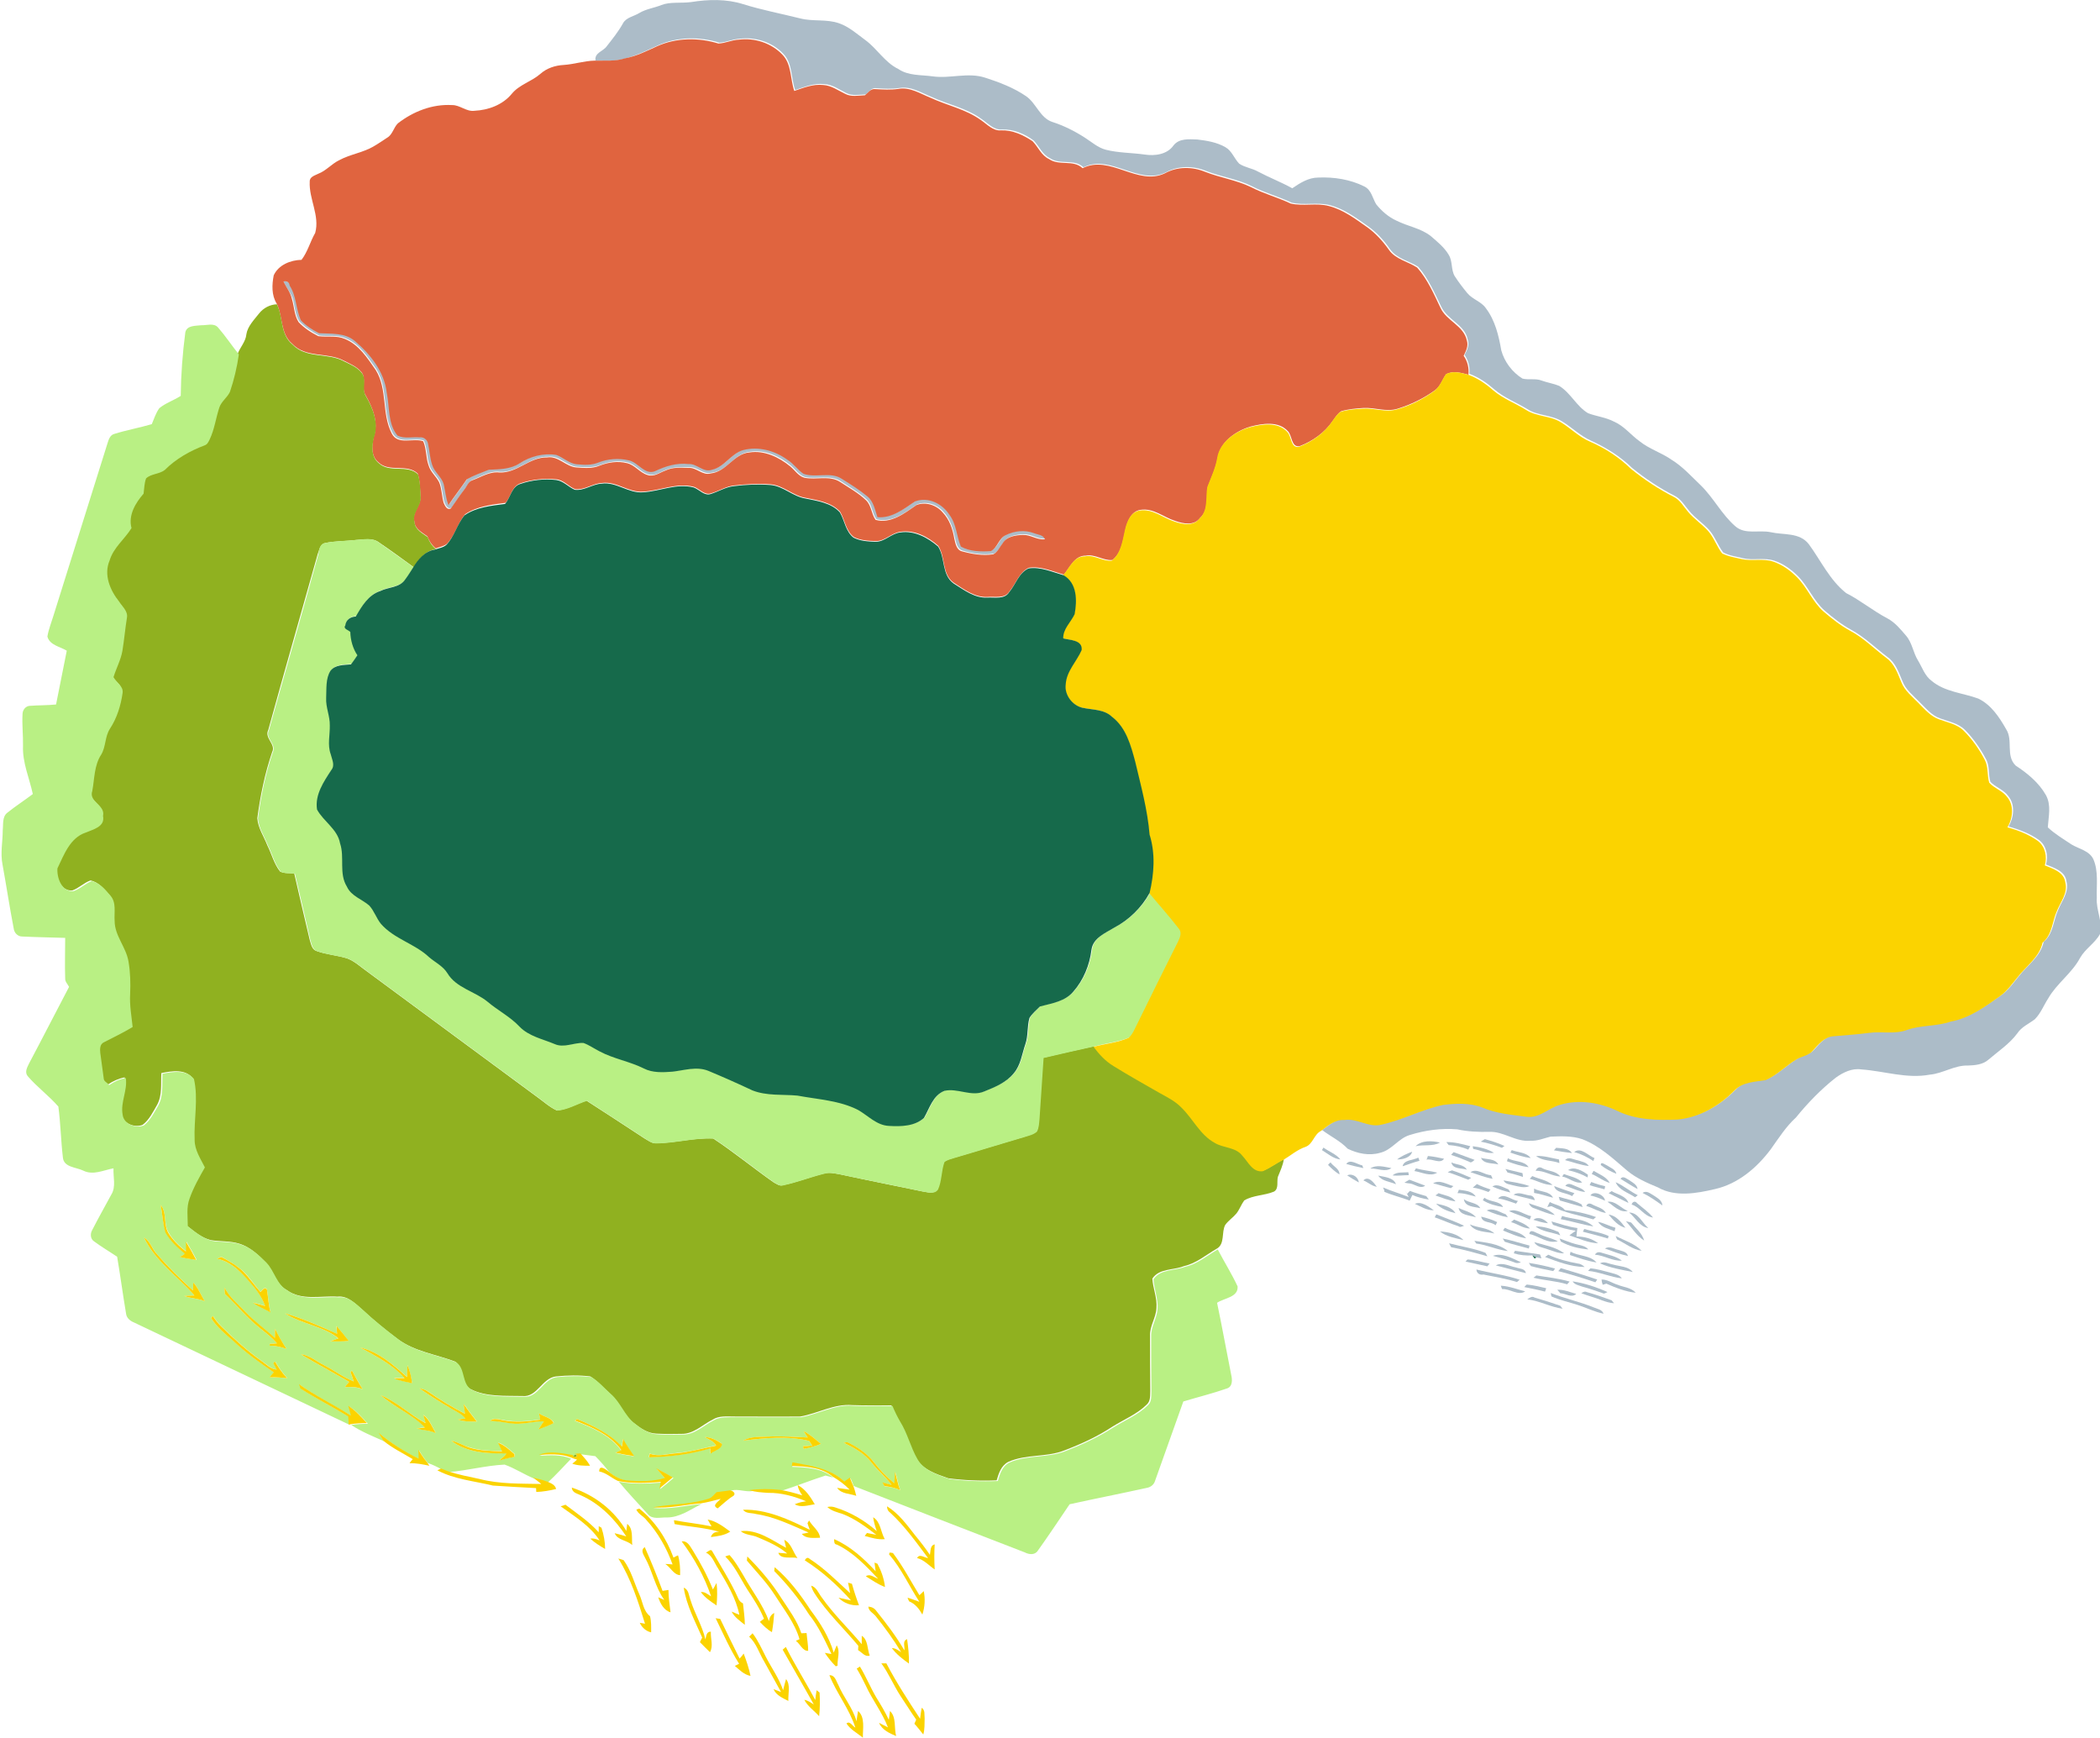 <?xml version="1.0" encoding="utf-8"?>
<!-- Generator: Adobe Illustrator 26.0.2, SVG Export Plug-In . SVG Version: 6.00 Build 0)  -->
<svg version="1.1" id="Layer_1" xmlns="http://www.w3.org/2000/svg" xmlns:xlink="http://www.w3.org/1999/xlink" x="0px" y="0px"
	 viewBox="0 0 921.4 762.4" style="enable-background:new 0 0 921.4 762.4;" xml:space="preserve">
<style type="text/css">
	.st0{fill:#acbcc8;}
	.st1{fill:#E0643F;}
	.st2{fill:#90B120;}
	.st3{fill:#B9F084;}
	.st4{fill:#FBD300;}
	.st5{fill:#166A4B;}
</style>
<g class="group-map">
<g>
	<path class="st0" d="M303.3,0.9c7.5-1.2,15.4-1.4,22.7,0.9c8.3,2.6,16.8,4.2,25.2,6.3c5.5,1.4,11.5,0.2,16.9,2.1
		c4.4,1.5,7.9,4.7,11.6,7.4c5.2,3.8,8.5,9.8,14.5,12.7c4.4,3,10,2.5,15,3.2c7.7,1.1,15.5-1.9,23.1,0.6c6.2,2,12.5,4.4,17.9,8.1
		c4.5,3.1,6.1,9.5,11.5,11.3c5,1.6,9.8,4,14.3,6.9c3,1.9,5.7,4.4,9.2,5.3c5.5,1.4,11.3,1.3,17,2.1c4.5,0.7,9.9,0,12.7-4
		c2.5-3.2,6.8-2.7,10.4-2.6c4.2,0.5,8.6,1.2,12.4,3.4c2.8,1.6,3.8,4.9,6,7.2c2.5,1.7,5.7,2,8.3,3.5c4.9,2.6,10.1,4.6,15,7.3
		c3.4-2.3,7.1-4.7,11.4-4.7c6.9-0.3,14,0.8,20.2,3.9c3.1,1.5,3.6,5.1,5.2,7.8c2.4,3,5.4,5.6,8.9,7.2c4.9,2.5,10.7,3.3,15.1,6.8
		c2.9,2.5,6,5,7.9,8.3c1.7,2.8,0.9,6.5,2.6,9.3c1.7,2.6,3.5,5,5.5,7.4c2.3,2.8,6.2,3.7,8.2,6.7c4,5.3,5.6,12,6.7,18.4
		c1.4,5.1,4.8,9.6,9.3,12.4c2.8,0.7,5.8-0.2,8.5,0.9c2.5,0.9,5.2,1.3,7.6,2.3c5.1,3.1,7.6,9,12.7,12c3.7,1.4,7.8,1.8,11.4,3.7
		c4.4,1.9,7.3,5.8,11.2,8.6c4.2,3.4,9.6,5,14,8.1c4.9,3,8.8,7.4,12.9,11.3c5.6,5.5,9.2,12.8,15.1,17.9c4.3,3.8,10.4,1.5,15.5,2.6
		c5.7,1.3,12.6,0,16.7,5.2c5.3,7.2,9.2,15.8,16.4,21.5c6.3,3.2,11.8,7.8,18.1,11.1c3.4,1.8,5.8,4.8,8.2,7.6
		c2.7,3.1,3.1,7.4,5.2,10.8c1.9,3.1,3,6.8,6,9c5.8,4.9,13.7,5.3,20.5,7.8c5.6,2.7,9.2,8.1,12.2,13.4c3.2,4.9-0.3,11.6,4.2,16
		c5.2,3.4,10.2,7.5,13.3,13c2.4,4.4,1.1,9.4,0.8,14.1c3.1,2.9,6.8,5.1,10.4,7.5c3.3,2,7.8,2.7,9.6,6.5c2.3,5.3,1.3,11.3,1.5,16.9
		c-0.4,5.4,2.7,10.5,1.4,15.9c-2.2,4-6.4,6.4-8.7,10.4c-3.6,6.8-10.2,11.2-14,17.8c-2,3.1-3.3,6.6-5.9,9.2c-2.6,2-5.8,3.3-7.7,6.2
		c-3.4,4.6-8.3,7.8-12.6,11.5c-2.5,2.2-5.9,2.5-9,2.6c-5.9-0.2-11,3.5-16.8,4c-10.1,1.9-20-1.6-30.1-2.3c-4-0.6-7.9,1.3-11.1,3.6
		c-6.5,5.1-12.3,11.1-17.5,17.5c-4.4,4-7.6,9.1-11.1,14c-6.1,8.1-14.3,15.1-24.4,17.4c-8.1,1.9-17.4,3.6-25-0.7
		c-4.8-2-9.7-4.1-13.7-7.5c-6.1-5.2-12-10.8-19.6-13.7c-4.5-1.5-9.3-1.3-13.9-1.1c-2.9,0.7-5.8,2-8.9,1.8c-6.4,0.6-11.7-4.2-18-3.9
		c-4.7,0.1-9.4-0.1-14-1.1c-7-0.6-14.2,0.4-20.9,2.5c-5,1.5-7.8,6.6-13,7.8c-4.8,1.4-9.9,0.3-14.2-1.8c-3.2-3.4-7.5-5.4-11.2-8.2
		c3.1-2.2,6.2-5.1,10.3-4.8c5.5-0.9,10.5,3.4,16,2.1c9.3-2,17.9-6.6,27.2-8.7c5.7-0.7,11.7-1,17.2,1.1c6.2,2.6,13,3.2,19.6,4.1
		c5.4,0.6,9.4-3.8,14.4-5.2c8.4-2.6,17.7-1.1,25.5,2.7c8.2,3.9,17.4,4.1,26.3,3.7c9.7-0.8,18.3-6,25-12.8c3.5-3.8,8.9-3.8,13.6-4.5
		c5.1-2.2,9-6.4,13.7-9.2c2.3-1.4,5.3-1.6,7.1-3.8c2.4-2.6,4.8-5.7,8.5-6.2c5.3-0.5,10.6-0.8,15.9-1.5c5.6-0.8,11.4,0.7,16.8-1.3
		c6.2-2.3,13-1.5,19.3-3.7c8.2-1.5,14.9-6.6,21.6-11.2c3.1-2.2,5.3-5.4,7.7-8.3c3.8-4.9,9.5-8.6,10.9-15.1c4.2-3.5,4.2-9.2,6.3-13.9
		c1.6-4,4.9-7.9,3.7-12.5c-0.5-4.6-5.4-6-9-7.5c1.1-3.8,0.2-8.2-3-10.7c-4-2.9-8.7-4.6-13.4-6c2.3-4,3-9.6-0.2-13.4
		c-2-2.8-5.6-3.8-7.8-6.2c-1-3.3-0.2-7-2-10.1c-2.5-4.6-5.5-9-9.2-12.7c-2.9-2.9-7.1-3.6-10.8-5c-3.8-1.3-6.3-4.5-9-7.1
		c-2.8-2.9-6.2-5.5-7.6-9.3c-1.6-3.8-3-8-6.5-10.5c-5.3-4-10.1-8.8-16-12c-4.2-2.3-8-5.3-11.6-8.4c-4.9-4.3-7.2-10.6-11.8-15.2
		c-2.9-2.9-6.4-5.4-10.3-6.7c-4.5-1.5-9.3,0-13.8-1.1c-2.9-0.7-5.9-1.1-8.6-2.5c-2.4-3.1-3.6-6.9-6.2-9.9c-2.7-3-6.2-5.2-8.7-8.3
		c-2-2.3-3.5-5.1-6.3-6.6c-6.7-3.4-13-7.6-18.8-12.3c-5.2-5.1-11.5-9-18.1-12c-4.7-2.1-8.3-5.8-12.6-8.4c-4.7-3-10.8-2.4-15.4-5.5
		c-4.8-2.9-10.1-4.9-14.4-8.6c-3.2-2.8-6.8-5.3-10.9-6.8c0.3-3-0.4-5.8-2.1-8.3c1.1-2,2.2-4.3,1.4-6.7c-1.3-6.6-8.9-8.6-11.6-14.4
		c-3-6.1-5.7-12.5-10.2-17.6c-4.1-2.6-9.4-3.5-12.4-7.8c-2.7-3.9-5.9-7.4-9.8-10.1c-5.1-3.6-10.3-7.5-16.5-9.1
		c-5.5-1.4-11.3,0.2-16.8-1.1c-5.7-2.7-11.8-4.3-17.4-7.2c-6.4-3.2-13.5-4.1-20.1-6.7c-5.6-2.3-12.3-2.4-17.6,0.6
		c-12.1,5.9-24.3-8.2-36.2-2.2c-4.1-3.9-10.2-0.9-14.7-4c-3.4-1.6-4.7-5.2-7.2-7.8c-4-2.9-8.8-5-13.9-4.8c-3.6,0.3-6.1-2.7-8.8-4.5
		c-6.6-4.9-14.8-6.4-22.1-9.8c-4.5-1.8-9-4.8-14.1-3.9c-3.4,0.5-6.7,0.3-10.1,0.1c-2-0.4-3.2,1.6-4.6,2.7c-2.9,0.1-5.9,0.8-8.6-0.6
		c-3.1-1.5-6.1-3.8-9.7-3.9c-4.4-0.5-8.6,1.2-12.7,2.6c-1.9-5.3-1.1-11.7-5.2-15.9c-4.8-5.1-12.2-7.5-19.1-6.6
		c-3.1,0.1-5.9,1.6-9,1.7c-8.7-2.7-18.5-2.6-26.9,1.2c-4.6,2.1-9.2,4.4-14.1,5.7c-4.3,1.4-8.9,0.9-13.3,1c-0.6-3.5,3.3-4,4.9-6.3
		c2.5-3.2,5.1-6.4,7.1-10c1.4-2.7,4.8-3.1,7.2-4.6c3-1.8,6.5-2.2,9.7-3.5C294,0.7,298.8,1.5,303.3,0.9z"/>
	<path class="st0" d="M124.4,123.5c1.2-0.3,2.5,0.2,3,1.5c3,4.6,2.7,10.3,4.9,15.2c2.2,2.4,5.1,4.2,8,5.7c5.4,0.3,11.4-0.3,15.8,3.5
		c6.7,5.8,12.8,13.4,13.9,22.6c1.2,6.3,0.4,13.6,4.7,18.8c2.9,1.5,6.5,0.5,9.7,0.8c1.8-0.3,3.4,1,3.7,2.7c0.7,3.1,0.8,6.3,1.8,9.3
		c1,3.3,4.2,5.3,5.1,8.6c0.7,3.1,0.9,6.2,2.1,9.1c2.6-3.9,5.5-7.5,8-11.3c3-1.7,6.4-2.9,9.7-4.2c4.6-0.2,9.5-0.2,13.5-2.8
		c4.7-3.1,10.5-4.6,16.1-3.7c3.1,1.1,5.6,3.8,9,4.1c3.1,0.4,6.4,0.6,9.3-0.7c4.3-1.8,9.1-2.1,13.6-1c4.1,0.9,6.8,6.6,11.5,4.7
		c4.5-2.3,9.5-3.7,14.6-3.1c3.8-0.3,6.6,3.9,10.3,2.5c5.5-1.2,8.3-7,13.6-8.6c6.8-1.8,14.1,0.2,19.6,4.3c2.7,1.6,4.4,4.3,7,6.1
		c5.4,1.9,11.7-1.1,16.8,2.2c3.8,2.4,7.8,4.8,11.2,7.7c2.8,2.2,3.3,5.9,4.4,9.1c6.3,0.6,11.6-3.6,16.5-6.9c5.7-2.1,12,1.1,15.1,5.9
		c3.1,4,3.1,9.4,5,13.9c3.9,2.2,8.8,2.3,13.2,2c2.9-1.5,3.5-5.6,6.5-7c3.8-1.9,8.3-2.3,12.3-0.9c1.7,0.7,4.1,0.7,4.9,2.7
		c-3.4,0.4-6.2-2-9.6-1.9c-3.3,0.1-7.2,0.7-9,3.7c-1.3,1.7-2.2,3.9-4.1,4.8c-4.6,0.7-9.3,0-13.7-1.3c-2.5-0.7-2.9-3.6-3.4-5.7
		c-0.8-4.1-2.2-8.3-5.1-11.4c-2.8-3.2-7.5-4.8-11.5-3.2c-5.2,3.6-11.2,8.3-17.9,6.5c-1.9-2.6-1.8-6.3-4.2-8.6
		c-3.4-3.2-7.5-5.4-11.3-8c-4.7-3.1-10.6-0.8-15.8-1.9c-2.7-0.8-4.1-3.3-6.2-5c-4.9-4.1-11.3-7.1-17.8-6.1c-6.9,0.5-10.1,8.6-17,9.2
		c-3.6,1-6.3-2.7-9.8-2.4c-3.4,0-6.9-0.3-10,1.1c-2.6,0.9-5.1,3-8,2c-3.4-0.9-5.5-4.3-9-5.2c-4-1-8.2-0.4-12,1.1
		c-3.2,1.3-6.8,1-10.1,0.8c-4.7-0.3-8-5.2-12.9-4.4c-7.7-0.2-13.2,7-21,6.6c-4.3-0.6-7.9,1.9-11.8,3.4c-1.9,0.6-2.4,2.7-3.6,4.1
		c-2.1,2.7-3.9,5.5-5.9,8.3c-1.7,0.8-2.6-1.2-3.1-2.4c-0.9-3-0.8-6.2-2-9.1c-1.3-2.6-3.8-4.4-4.6-7.3c-1.2-3.4-0.9-7.3-2.4-10.7
		c-4.4-1.6-11.1,1.9-13.8-3.4c-4.5-8.6-1.8-19.4-7-27.8c-3.7-5.2-7.4-11.2-13.6-13.7c-3.7-1.6-7.8-0.7-11.6-1.2
		c-3.2-1.6-6.2-3.6-8.7-6.2c-1.9-3-1.9-6.7-2.9-10.1C127.5,128.3,125.5,126,124.4,123.5z"/>
	<path class="st0" d="M651.5,499.8c2.9,0.8,5.9,1.7,8.6,3c-0.3,0.2-0.8,0.6-1.1,0.8c-3-1.1-6.1-2.1-9.3-2.7
		C650.2,500.6,651.1,500,651.5,499.8z"/>
	<path class="st0" d="M621.1,502.9c2.7-2.7,7.3-2.4,10.7-1.6C628.7,503.1,624.6,502.1,621.1,502.9z"/>
	<path class="st0" d="M634.6,501.1c3.6-0.1,7,0.9,10.5,1.8c-0.3,0.5-0.6,1-0.9,1.5c-2.7-1.2-5.7-1.8-8.6-2
		C635.3,502,634.9,501.4,634.6,501.1z"/>
	<path class="st0" d="M580,504.6c0.2-0.3,0.5-0.8,0.7-1.1c2.4,1.8,5.5,2.8,7.4,5.2C585,508.4,582.6,506.2,580,504.6z"/>
	<path class="st0" d="M646.2,502.9c3.2,0.4,6.5,1.2,9.3,2.9c-3.2,0.5-6-1.2-9.1-1.7C646.3,503.8,646.2,503.2,646.2,502.9z"/>
	<path class="st0" d="M682.8,503.6c2.4,0.3,5.4,0,6.9,2.3c-2.7-0.3-5.3-0.7-7.9-1.2C682,504.5,682.5,503.9,682.8,503.6z"/>
	<path class="st0" d="M663.3,504.6c2.7,1.1,6.4,0.9,8.3,3.5c-3.1-0.4-6-1.4-8.9-2.4C662.9,505.4,663.1,504.9,663.3,504.6z"/>
	<path class="st0" d="M690.7,505.5c2.9-2.4,6.2,1.6,8.9,2.6c-0.1,0.3-0.4,1-0.5,1.3C696.5,507.7,693.8,506.3,690.7,505.5z"/>
	<path class="st0" d="M613,508.7c1.9-1.5,4.3-2.5,6.6-3.4C619,507.9,615.4,508.8,613,508.7z"/>
	<path class="st0" d="M637.8,505.5c3.1,1.1,6.1,2.3,9.2,3.4c-0.7,0.5-1.5,1.6-2.4,0.8c-2.6-1.1-5.2-2.1-7.9-3
		C637,506.3,637.6,505.7,637.8,505.5z"/>
	<path class="st0" d="M626.5,507.2c2.4,0.2,4.8,0.7,7.1,1.2c-1.7,2.5-5.2-0.2-7.7,0.4C626.1,508.4,626.4,507.6,626.5,507.2z"/>
	<path class="st0" d="M674,507.2c3.4-0.2,6.7,0.9,10,1.5c0.1,0.4,0.2,1.2,0.2,1.6C680.9,509,676.9,509.5,674,507.2z"/>
	<path class="st0" d="M615.4,511.7c0.6-2.9,4.7-2.6,6.9-3.8c0.1,0.3,0.4,1,0.5,1.4C620.2,510,617.8,510.9,615.4,511.7z"/>
	<path class="st0" d="M649.8,508c2.5,0.8,6.1,0.2,7.6,2.9C654.8,510.2,651,510.8,649.8,508z"/>
	<path class="st0" d="M661.6,508.2c2.8,1.6,7.2,1,9.1,3.9c-3.3-0.4-6.4-1.5-9.5-2.6C661.2,509.3,661.5,508.6,661.6,508.2z"/>
	<path class="st0" d="M686.7,509c1.6-1.7,3.7-0.2,5.6,0.1c1.7,0.6,3.8,0.8,4.8,2.5C693.6,511.2,690.2,509.9,686.7,509z"/>
	<path class="st0" d="M590.7,510.7c1.6-2.4,4.8,0.2,7,0.6c0.1,0.3,0.4,0.9,0.5,1.2C595.7,512,593.2,511.4,590.7,510.7z"/>
	<path class="st0" d="M582.7,511.1c0.3-0.4,0.7-0.8,1.1-1.1c1.2,1.8,4,2.8,3.9,5.3C585.8,514.1,584.2,512.7,582.7,511.1z"/>
	<path class="st0" d="M636.8,510c2.2,1.1,5.4,0.8,6.8,3.2C641.3,512.4,637.4,513.1,636.8,510z"/>
	<path class="st0" d="M702.4,511.2c-0.2-1.9,2-0.1,2.8,0.2c1.4,1,3.6,1.6,4,3.6C706.7,514,704.4,512.8,702.4,511.2z"/>
	<path class="st0" d="M601.2,512.7c2.8-1.9,6.2-0.7,9.3-0.2C607.9,514.5,604.2,512.5,601.2,512.7z"/>
	<path class="st0" d="M621.3,512.6c3,0.9,6.2,1.1,9.3,1.9c-3,1.9-6.8-0.2-10-0.7C620.7,513.5,621.1,512.9,621.3,512.6z"/>
	<path class="st0" d="M673.8,513.7c0.5-1.4,1.7-2,3-1.1c2.5,1.3,6,1.1,7.8,3.6C680.8,516,677.5,513.5,673.8,513.7z"/>
	<path class="st0" d="M688,513.4c2.7-1.9,6.4,0.4,8.7,2c0,0.3-0.1,0.9-0.1,1.2C693.9,515.1,691,514.1,688,513.4z"/>
	<path class="st0" d="M635.2,514.3c0.6-0.3,1.2-0.6,1.9-0.8c2.9,0.9,5.6,2.1,8.4,3.3c-0.3,0.2-1,0.6-1.3,0.8
		C641.2,516.5,638.2,515.2,635.2,514.3z"/>
	<path class="st0" d="M645.2,514.3c2.9-1.9,5.9,1.2,9,1.3c0.2,0.4,0.5,1.2,0.7,1.6C651.5,516.6,648.4,515.3,645.2,514.3z"/>
	<path class="st0" d="M660.5,512.9c2.5,0.6,5,1.2,7.5,1.8c0.1,0.4,0.2,1.3,0.2,1.7c-2.2-0.8-4.5-1.4-6.8-2
		C661.3,514.1,660.8,513.3,660.5,512.9z"/>
	<path class="st0" d="M611,515.7c1.9-1.7,4.6-1.1,6.9-1.4c0.1,0.3,0.2,1,0.2,1.3C615.8,515.6,613.4,516,611,515.7z"/>
	<path class="st0" d="M698.4,515.1c0.2-0.3,0.6-1,0.8-1.4c2.5,1.5,5.6,2.6,7.1,5.3C703.4,518.2,701.1,516.2,698.4,515.1z"/>
	<path class="st0" d="M591.1,515.7c2.2-1.1,4.9,0.8,5.1,3.1C594.4,517.8,592.7,516.8,591.1,515.7z"/>
	<path class="st0" d="M685.4,516.2c0.2-0.3,0.6-0.8,0.8-1.1c2.7,1.1,5.9,1.5,8,3.7C691.1,519.5,688.4,516.7,685.4,516.2z"/>
	<path class="st0" d="M604.7,515.8c2.7,0.6,6.8,0.8,7.8,3.8C609.9,518.4,606.4,518.3,604.7,515.8z"/>
	<path class="st0" d="M671.2,517.2c0.3-0.3,0.8-0.9,1.1-1.2c2.9,1.3,6.4,1.7,8.9,3.9C677.6,520,674.5,518,671.2,517.2z"/>
	<path class="st0" d="M711,517.2c1.1-1.5,2.5-0.1,3.7,0.5c1.5,1.1,3.6,2,3.8,4C715.9,520.3,713.5,518.7,711,517.2z"/>
	<path class="st0" d="M598.2,517.9c2.2-2.2,4.6,1,5.9,2.8C601.9,520.4,600.2,518.7,598.2,517.9z"/>
	<path class="st0" d="M618.4,517.6c2.3,0.9,4.6,1.7,6.9,2.6c-2,1.6-4.4-0.5-6.4-0.9c-0.9-0.1-1.8-0.2-2.7-0.4
		C616.7,518.6,617.8,517.9,618.4,517.6z"/>
	<path class="st0" d="M628.8,519.2c2.8-1.8,6.1,0.5,8.9,1.2c-0.3,0.2-0.8,0.7-1.1,0.9C634,520.7,631.4,519.8,628.8,519.2z"/>
	<path class="st0" d="M659.7,517.9c3.8,0.7,7.8,1.2,11.4,2.5c-2.3,1-4.7,0.2-7-0.3C662.6,519.6,660.5,519.7,659.7,517.9z"/>
	<path class="st0" d="M698.2,518.6c2,0.8,4,1.4,6.1,1.9c-0.1,0.3-0.2,1-0.3,1.3c-2.2-0.6-4.4-1.1-6.5-1.8
		C697.6,519.6,698,518.9,698.2,518.6z"/>
	<path class="st0" d="M646.2,521.1c0.6-0.5,1.2-1.1,1.8-1.6c1.9,1,3.9,1.7,6,2.4c-0.2,0.3-0.7,0.8-0.9,1.1
		C650.8,522.2,648.6,521.3,646.2,521.1z"/>
	<path class="st0" d="M686.8,520.3c1.4-1.8,3.2-0.3,4.9,0.3c1.3,0.6,2.9,1,3.8,2.4C692.4,522.7,689.7,521.2,686.8,520.3z"/>
	<path class="st0" d="M708.9,518.7c3.4,1.5,6.3,4,9.7,5.7c-0.3,0.2-0.9,0.7-1.2,0.9C714.5,523.3,710.3,522.2,708.9,518.7z"/>
	<path class="st0" d="M654.8,520.6c2.2-1.5,4.8,0.5,7,1.2c0.2,0.3,0.7,1,0.9,1.4C660,522.6,657.3,521.7,654.8,520.6z"/>
	<path class="st0" d="M681.9,520.4c2.9,1.1,5.9,2.1,8.9,3.1c-0.3,0.3-0.8,1-1,1.3C687.2,523.2,682.7,523.5,681.9,520.4z"/>
	<path class="st0" d="M606.8,521c3.7,1.6,7.6,2.7,11.3,4.2c-0.4-0.8-1.3-2.3-1.7-3.1l1,1.7l1.2-1.3c2.3,0.9,4.8,1.6,7.2,2.3
		c0.3,0.4,0.8,1.1,1.1,1.5c-2.5-0.4-4.9-1-7.2-2c-0.4,0.8-0.8,1.7-1.2,2.5c-3.6-1.5-7.5-2.3-11.1-3.9
		C607.5,522.3,607,521.4,606.8,521z"/>
	<path class="st0" d="M673.1,521.5c2.6,1.5,7,1.1,8.3,4c-2.8-0.7-5.5-1.7-8.3-2.1C673.1,523,673.1,522,673.1,521.5z"/>
	<path class="st0" d="M639.5,523.5c0.2-0.4,0.5-1.2,0.6-1.5c2.6,0.4,5.9,0.5,7.4,3C644.9,524.4,642.3,523.4,639.5,523.5z"/>
	<path class="st0" d="M705.8,523.5c0.3-0.2,1-0.6,1.3-0.9c2.5,1.5,6.4,2.1,7.4,5.2C711.6,526.4,708.7,524.9,705.8,523.5z"/>
	<path class="st0" d="M720.7,523.4c1.8-1.3,3.5,0.4,5,1.2c1.6,1.1,3.6,2.1,3.7,4.3C726.6,526.9,723.8,524.9,720.7,523.4z"/>
	<path class="st0" d="M629.8,524.5c0.4-0.2,1-0.7,1.4-1c2.5,1,5.8,1.2,7.4,3.6C635.5,526.7,632.7,525.5,629.8,524.5z"/>
	<path class="st0" d="M664.1,524.2c2.1-1.5,4.7,0,7,0.3c1.3,0,2.1,0.9,2.3,2.1C670.4,525.7,667.2,525.1,664.1,524.2z"/>
	<path class="st0" d="M697.8,524.5c1.5-2.3,6.3-0.2,6.4,2.3C702.1,525.8,700,525,697.8,524.5z"/>
	<path class="st0" d="M657.3,525.8c2.6-2.7,5.8,0.8,8.7,1.1c-0.2,0.3-0.6,0.9-0.8,1.2C662.5,527.2,660,526.2,657.3,525.8z"/>
	<path class="st0" d="M651.3,525.5c2.5,2,6.8,1.3,8.2,4.1c-3.1-0.5-6.2-1.3-8.9-3C650.8,526.3,651.1,525.8,651.3,525.5z"/>
	<path class="st0" d="M683.9,525.1c3.3,1,6.9,1.6,10,3.3c0.1,0.3,0.4,0.9,0.5,1.2c-3.3-1-6.7-1.9-10-2.9
		C684.3,526.2,684,525.4,683.9,525.1z"/>
	<path class="st0" d="M642.3,526.1c2.1,1.8,5.9,1.4,7.2,4C646.9,529.4,642.7,529.6,642.3,526.1z"/>
	<path class="st0" d="M620.8,528.2c2.8-1.3,6,1.2,8.3,2.8C626.1,531.1,623.5,529.4,620.8,528.2z"/>
	<path class="st0" d="M678.9,529.6c0.4-0.8,0.7-1.5,1.1-2.2c2.1,1.2,5,1.4,6.6,3.5c4.7,0.5,9.3,1.5,13.7,3.1c-0.3,0.2-0.9,0.7-1.2,1
		c-6.2-1.8-12.6-2.8-18.4-5.8C680.2,529.3,679.3,529.5,678.9,529.6z"/>
	<path class="st0" d="M705.3,527.3c3.4-0.6,5.8,2.8,8.9,4C710.7,532.2,708,529,705.3,527.3z"/>
	<path class="st0" d="M715.9,528.5c0.3-1.2,1.5-1.8,2.4-0.6c2.3,2,5,3.8,7,6.3C721.4,533.7,719.5,529.5,715.9,528.5z"/>
	<path class="st0" d="M630.1,528.1c3,0.6,6.9,1.4,8.5,4.2C635.5,531.5,632.3,530.4,630.1,528.1z"/>
	<path class="st0" d="M670.8,527.9c3.8,1.6,8.4,2.1,11.4,5.2c-3-0.5-5.8-1.8-8.6-2.8C672.3,530,671.3,529.2,670.8,527.9z"/>
	<path class="st0" d="M696,529.1c0.5-1.3,1.8-1.2,2.7-0.6c2,1.1,4.7,1.5,5.9,3.7C701.5,531.7,698.9,530,696,529.1z"/>
	<path class="st0" d="M640,530c2.5,1.3,5.7,1.7,7.6,4.1C644.9,533.2,640.4,533.2,640,530z"/>
	<path class="st0" d="M652.3,531.1c2.8-1.4,5.8,0.8,8.4,1.7c0.2,0.3,0.7,1,0.9,1.3C658.4,533.5,655.3,532.4,652.3,531.1z"/>
	<path class="st0" d="M662.1,531.4c3.2-1.4,6.5,1.5,9.7,2.2c-0.1,0.4-0.5,1.1-0.6,1.5C668.3,533.6,665.1,532.8,662.1,531.4z"/>
	<path class="st0" d="M714.8,532c4,0,5.7,4.5,8.4,6.8C719.4,538.3,717.6,534.2,714.8,532z"/>
	<path class="st0" d="M629.5,534.1c0.2-0.3,0.5-0.9,0.7-1.3c4.1,1.7,8.2,3.1,12.2,5c-0.8,0.2-1.7,0.9-2.5,0.2
		C636.4,536.9,633,535.3,629.5,534.1z"/>
	<path class="st0" d="M685.4,533.5c4.5,1.6,10.1,1.1,13.7,4.6c-4.8-0.8-9.5-2.3-14.3-3.2C685,534.5,685.3,533.8,685.4,533.5z"/>
	<path class="st0" d="M705.8,532.9c3.3,0.4,5.5,3.3,7.4,5.8C710.1,538,707.8,535.3,705.8,532.9z"/>
	<path class="st0" d="M649.9,533.8c2.4,0.6,4.8,1.3,7,2.4c-0.2,0.3-0.5,1.1-0.7,1.4C654.3,535.8,650.4,536.8,649.9,533.8z"/>
	<path class="st0" d="M672.8,535.2c1.9-1.7,5-0.3,6.4,1.5C676.9,536.5,674.8,535.8,672.8,535.2z"/>
	<path class="st0" d="M663,536.2c0.3-0.3,1-0.8,1.3-1.1c2.5,1,5.1,1.9,7,3.9C668.3,539,665.9,537,663,536.2z"/>
	<path class="st0" d="M680.7,535.9c3.8,1.1,7.5,2.4,11.4,2.9c-0.2,1.2-0.3,2.5-0.4,3.7c3.2,0,6.9,0.9,9.5,3
		c-4.4-0.2-8.5-2.1-12.6-3.5c0.9-0.7,1.9-1.4,2.8-2c-3.4-0.5-6.7-1.4-10-2.6C681.2,537,680.9,536.3,680.7,535.9z"/>
	<path class="st0" d="M701.2,536.1c2.6,0.5,5,1.9,7.6,2.6c-0.1,0.4-0.3,1.1-0.4,1.5C705.9,539.1,702.8,538.7,701.2,536.1z"/>
	<path class="st0" d="M713.4,535.8c0.6,0.1,1.7,0.5,2.3,0.6c2,2.5,4.8,4.7,5.7,7.9C718.1,542.2,716,538.7,713.4,535.8z"/>
	<path class="st0" d="M644.9,537.2c3.5,1.6,7.9,1.3,10.8,4C652.1,540.3,647.1,540.7,644.9,537.2z"/>
	<path class="st0" d="M660.3,538.7c3,1.7,7.1,1.7,9.3,4.6c-3.5-0.5-6.8-2.1-10.1-3.4C659.7,539.5,660.1,538.9,660.3,538.7z"/>
	<path class="st0" d="M673.8,538.1c3.5-0.1,6.8,1.1,10,2.4c0.2,0.4,0.6,1.1,0.8,1.5C681,540.6,676.8,540.5,673.8,538.1z"/>
	<path class="st0" d="M694.5,540.4c0.2-0.3,0.5-0.9,0.6-1.2c3.5,1.1,7.3,1.5,10.7,3.1c-0.1,0.3-0.2,0.8-0.3,1.1
		C701.9,542.3,698.2,541.4,694.5,540.4z"/>
	<path class="st0" d="M631.8,540.3c3.6,0.2,7.8,1.1,10.3,3.8C638.6,543.2,634.6,542.6,631.8,540.3z"/>
	<path class="st0" d="M671,541.4c0.4-2.5,2.7-0.5,4.1-0.1c2.6,1.4,5.7,1.9,8.4,3.3C679,545.8,675.2,542.3,671,541.4z"/>
	<path class="st0" d="M708.9,542.3c3.9,2,8.3,3.3,11.4,6.5c-4-0.6-7.2-3.3-10.8-5C709.4,543.5,709.1,542.7,708.9,542.3z"/>
	<path class="st0" d="M659.3,543.4c4,0.8,7.9,2.1,11.8,3.1c-0.1,0.3-0.2,1-0.3,1.3c-3.5-1-7.1-1.8-10.6-3
		C660,544.4,659.6,543.7,659.3,543.4z"/>
	<path class="st0" d="M684.3,543.4c2.3,0.8,4.6,1.8,6.9,2.4c2,0.6,4.3,0.7,5.7,2.4c-4.2-0.4-8.5-1.4-12.1-3.5
		C684.7,544.4,684.5,543.7,684.3,543.4z"/>
	<path class="st0" d="M646.9,544.4c5,0.8,10.7,1.2,14.7,4.5c-4.7-0.5-9.1-2.7-13.9-3.3C647.6,545.3,647.1,544.7,646.9,544.4z"/>
	<path class="st0" d="M635.8,545.5c5.3,1.4,10.9,2.2,16,4.2c0.2,0.4,0.6,1.1,0.8,1.5c-5.2-1.5-10.5-3-15.9-4
		C636.5,546.8,636,546,635.8,545.5z"/>
	<path class="st0" d="M673.2,545c4.4,1.3,9.4,2.1,13.1,4.9c-2.6,0.1-4.9-1.1-7.3-1.8C677,547.3,674.3,547.2,673.2,545z"/>
	<path class="st0" d="M704.2,547.8c1.9-1.3,4,0.2,5.9,0.6c1.6,0.6,3.7,0.7,4.2,2.7C710.8,550.3,707.5,549,704.2,547.8z"/>
	<path class="st0" d="M664.7,548.8c3.7,0.5,7.3,1,11,1.6c0.2,0.4,0.5,1.3,0.6,1.7c-0.5-0.1-1.6-0.3-2.1-0.4
		c-0.5-0.2-1.4-0.6-1.8-0.9c-2.7,0.2-5.6-0.1-8.2-0.9C664.3,549.6,664.5,549.1,664.7,548.8z"/>
	<path class="st0" d="M689.3,550.8c-0.9-0.1-0.2-1.1-0.2-1.6c3.6,2,8.6,1.5,11.4,4.7C696.6,553.3,692.9,552,689.3,550.8z"/>
	<path class="st0" d="M699.8,550.5c0.6-1.1,1.7-1.3,2.8-0.9c3.1,1,6.4,1.5,9,3.5C707.6,553.4,703.9,550.8,699.8,550.5z"/>
	<path class="st0" d="M655,551c4.1-1.5,8.5,1.1,12.3,2.8c-1,0.5-2.1,0.5-3,0C661.2,552.6,658.1,551.9,655,551z"/>
	<path class="st0" d="M679.3,550.5c4.1,1.9,8.6,3.1,13.1,3.9c1.2,0.1,2.1,0.8,2.9,1.5c-6.1-0.1-11.8-2.3-17.4-4.4
		C678.3,551.3,679,550.7,679.3,550.5z"/>
	<path class="st0" d="M643.9,552.6c3.3,0.2,6.5,1.2,9.7,1.8c-0.3,0.3-0.8,0.9-1,1.2c-3.2-0.7-6.4-1.4-9.6-2.1
		C643.2,553.3,643.7,552.8,643.9,552.6z"/>
	<path class="st0" d="M702,554.3c1.9-1.1,3.8,0.2,5.7,0.5c2.9,0.9,6.6,0.7,8.7,3.3C711.5,557.1,706.5,556.3,702,554.3z"/>
	<path class="st0" d="M656.3,555.2c2.9-1.6,6,0.4,8.9,0.9c1.5,0.6,4,0.4,4.3,2.5C665.1,557.5,660.7,556.3,656.3,555.2z"/>
	<path class="st0" d="M670.8,554.1c3.9,0.6,7.7,1.4,11.5,2.5c-0.2,0.3-0.6,0.8-0.8,1.1c-3.3-0.7-6.6-1.3-9.8-2.2
		C671.5,555.1,671,554.5,670.8,554.1z"/>
	<path class="st0" d="M684.8,556.4c5.4,1.6,10.7,3.2,16,5c-0.2,0.3-0.6,0.9-0.8,1.2c-5.4-1.8-10.8-3.5-16.3-4.9
		C684,557.4,684.6,556.7,684.8,556.4z"/>
	<path class="st0" d="M697.8,556.5c2.9,0.2,5.7,1.1,8.5,1.8c1.9,0.6,4.1,0.8,5.3,2.6c-5-0.6-9.7-2.8-14.8-3.3
		C697,557.4,697.5,556.8,697.8,556.5z"/>
	<path class="st0" d="M647.8,557c6.3,1.6,12.8,2.4,19,4.5c-0.3,0.2-0.9,0.7-1.2,1c-4.8-1.5-9.8-2.3-14.7-3.3
		C649.4,559.5,647.9,558.8,647.8,557z"/>
	<path class="st0" d="M672.8,560.6c0.3-0.2,1-0.7,1.3-1c4.9,0.8,9.8,1.3,14.6,2.7c-0.3,0.3-0.9,0.9-1.1,1.2
		C682.7,562,677.7,561.8,672.8,560.6z"/>
	<path class="st0" d="M702.7,561.4c2.5-0.1,4.7,1.6,7.1,2.3c2.6,1.1,5.9,1.2,7.9,3.5c-4.5-0.5-8.8-2.2-12.9-4
		c-0.4,0.1-1.2,0.4-1.6,0.5C702.9,562.9,702.8,562.2,702.7,561.4z"/>
	<path class="st0" d="M690,562.2c5.3,0.8,10.4,2.5,15.3,4.7c-0.7,0.3-1.5,1-2.3,0.4c-2.9-1-5.8-2-8.8-2.8
		C692.7,563.9,690.9,563.7,690,562.2z"/>
	<path class="st0" d="M669.9,563.6c2.9,0.2,5.7,1,8.5,1.6c-0.1,0.4-0.3,1.1-0.5,1.5c-3-0.8-6.1-1.4-9.1-2
		C669.1,564.3,669.6,563.8,669.9,563.6z"/>
	<path class="st0" d="M658.5,564.1c3.7,0.2,7.2,1.6,10.7,2.5c-3,2.1-6.8-1.3-10.1-1C658.9,565.3,658.6,564.5,658.5,564.1z"/>
	<path class="st0" d="M683.3,565.9c2.9-0.2,5.6,1.1,8.3,1.8c-2,1.9-4.7-0.2-7-0.3C684.3,567,683.6,566.2,683.3,565.9z"/>
	<path class="st0" d="M693.8,567.4c0.7-0.4,1.5-1,2.4-0.5c3.7,1,7.3,2.3,10.9,3.6c0.3,0.3,0.8,1,1.1,1.3c-1.9-0.1-3.7-0.7-5.4-1.3
		c0,0-0.1-0.1-0.2-0.1C699.7,569.3,696.7,568.5,693.8,567.4z"/>
	<path class="st0" d="M680.4,567.3c6.1,2.4,12.6,3.8,18.8,6.3c1.6,0.7,3.7,0.9,4.4,2.8c-3.9-0.8-7.5-2.6-11.2-3.8
		c-3.9-1.3-7.9-2.1-11.7-3.8C680.6,568.4,680.5,567.7,680.4,567.3z"/>
	<path class="st0" d="M670.1,570.1c0.9-0.6,2-1.6,3.2-0.8c3.8,1.1,7.6,2.3,11.3,3.6c0.2,0.3,0.8,1,1,1.3
		C680.3,573.5,675.5,570.7,670.1,570.1z"/>
</g>
<g>
	<g>
		<path class="st1" d="M288.3,20.3c8.4-3.8,18.2-3.9,26.9-1.2c3.1-0.1,5.9-1.6,9-1.7c6.9-0.9,14.3,1.5,19.1,6.6
			c4.1,4.2,3.4,10.7,5.2,15.9c4.1-1.4,8.3-3.1,12.7-2.6c3.6,0.2,6.5,2.4,9.7,3.9c2.6,1.4,5.7,0.7,8.6,0.6c1.4-1.1,2.5-3,4.6-2.7
			c3.4,0.2,6.7,0.4,10.1-0.1c5.1-0.9,9.6,2.1,14.1,3.9c7.3,3.4,15.5,5,22.1,9.8c2.7,1.8,5.2,4.8,8.8,4.5c5-0.2,9.8,2,13.9,4.8
			c2.4,2.5,3.8,6.2,7.2,7.8c4.5,3.1,10.6,0.1,14.7,4c12-6.1,24.2,8,36.2,2.2c5.4-3,12-2.9,17.6-0.6c6.6,2.6,13.7,3.6,20.1,6.7
			c5.6,2.9,11.7,4.5,17.4,7.2c5.5,1.3,11.3-0.4,16.8,1.1c6.2,1.6,11.4,5.5,16.5,9.1c3.9,2.7,7.1,6.3,9.8,10.1
			c2.9,4.2,8.3,5.1,12.4,7.8c4.5,5.1,7.3,11.5,10.2,17.6c2.6,5.8,10.2,7.8,11.6,14.4c0.8,2.4-0.4,4.6-1.4,6.7
			c1.7,2.4,2.4,5.3,2.1,8.3c-3.1-0.8-6.8-1.9-9.8-0.2c-1.7,2.3-2.5,5.4-5,7.1c-4.9,3.5-10.4,6.2-16.2,8c-5,1.6-10-0.6-15.1-0.3
			c-3.2,0.2-6.6,0.5-9.7,1.4c-1.6,1-2.6,2.7-3.7,4.2c-3.5,5.2-8.9,9-14.7,11.2c-3.6,0.4-3.1-4.6-5-6.6c-4.2-4.6-11.2-3.4-16.6-2
			c-6.4,2-13.1,6.6-14.2,13.7c-0.8,4.4-2.7,8.4-4.3,12.5c-0.8,4.7,0.5,10.2-3.4,13.8c-2.6,3.6-7.5,2.6-11.1,1.3
			c-5-1.6-9.5-5.7-15.1-4.8c-4,0.6-5.7,4.9-6.5,8.4c-1.1,4.7-1.7,10.4-5.8,13.6c-4,0.4-7.6-2.7-11.7-1.9c-4.9-0.1-6.9,5.1-9.6,8.3
			c-5-1.4-10.1-3.8-15.4-3c-4.3,2-5.6,7-8.5,10.4c-2,3.3-6.4,2.1-9.6,2.4c-5.6,0.3-10.3-3.3-14.8-6.2c-5.3-3.7-3.6-11.2-6.8-16.2
			c-4.4-3.9-10.3-7.1-16.5-6.2c-4,0.4-6.9,4.2-11,4.1c-3.3-0.1-6.7-0.3-9.6-1.8c-3.5-2.7-3.9-7.5-6-11.1c-3.9-4.2-9.9-5-15.2-6.1
			c-5.5-0.9-9.6-5.4-15.2-5.9c-5.4-0.4-10.8-0.1-16.1,0.5c-3.6,0.4-6.6,2.4-10,3.4c-2.9,1.1-5.1-1.9-7.6-2.8
			c-7.5-2-14.9,1.7-22.3,2.1c-6.4,0.5-11.7-4.7-18.1-3.8c-4.1,0.2-7.6,3.2-11.8,2.7c-2.9-1.2-5-4-8.2-4.3c-5.2-0.5-10.6,0-15.6,1.7
			c-3.9,1.2-4.3,5.8-6.6,8.6c-6.1,0.8-12.6,1.5-17.8,5c-3.3,3.9-4.4,9.3-8,13c-1.4,1.1-3.3,1.4-4.9,2c-1.7-1.4-2.9-3.2-3.7-5.3
			c-2.3-1.7-5.5-3.2-5.7-6.5c-1.2-4.1,3-7,2.7-10.9c-0.2-3.4-0.2-6.8-1.2-10.1c-4.6-4.5-12.5-0.4-17.2-4.9c-3.4-2.7-3-7.5-2.1-11.3
			c2.2-6.2-0.5-12.8-3.6-18.2c-2-3.1,0.5-7.2-1.8-10.1c-2-2.5-5.1-3.7-7.8-5.1c-7.1-3.8-16.7-1-22.6-7.4c-5.3-4.4-4-11.9-6.8-17.6
			c-2.3-3.7-2.1-8.3-1.3-12.4c2.1-4.6,7.4-6.7,12.2-6.8c2.7-3.5,3.8-8,6-11.8c2.1-7.6-2.8-14.9-2.4-22.5c-0.1-2.2,2.3-2.7,3.8-3.5
			c3.4-1.3,5.8-4.3,9.1-5.9c4.8-2.6,10.3-3.3,15-6c2.1-1.2,4.1-2.6,6.1-3.9c2.4-1.4,2.8-4.5,4.7-6.3c6.7-5.2,15.1-8.5,23.7-8
			c3.5-0.1,6.3,3,9.9,2.5c6.1-0.3,12.4-2.6,16.4-7.5c3.3-4,8.6-5.3,12.5-8.7c2.8-2.5,6.5-3.7,10.2-3.9c4.6-0.3,9-1.8,13.6-1.9
			c4.4-0.1,9,0.4,13.3-1C279.1,24.7,283.7,22.4,288.3,20.3z M124.4,123.5c1.2,2.6,3.1,4.8,3.7,7.7c1,3.3,1,7.1,2.9,10.1
			c2.4,2.6,5.5,4.6,8.7,6.2c3.9,0.5,8-0.4,11.6,1.2c6.2,2.5,9.9,8.4,13.6,13.7c5.2,8.4,2.5,19.1,7,27.8c2.7,5.3,9.4,1.8,13.8,3.4
			c1.5,3.4,1.1,7.2,2.4,10.7c0.8,2.8,3.3,4.7,4.6,7.3c1.2,2.9,1.1,6.1,2,9.1c0.6,1.3,1.4,3.2,3.1,2.4c2-2.8,3.8-5.6,5.9-8.3
			c1.2-1.4,1.7-3.5,3.6-4.1c3.9-1.4,7.5-3.9,11.8-3.4c7.8,0.4,13.2-6.8,21-6.6c4.9-0.8,8.2,4.1,12.9,4.4c3.4,0.2,6.9,0.6,10.1-0.8
			c3.8-1.5,8-2.1,12-1.1c3.5,0.8,5.6,4.2,9,5.2c2.9,1,5.4-1.1,8-2c3.1-1.5,6.7-1.2,10-1.1c3.5-0.3,6.2,3.5,9.8,2.4
			c6.9-0.7,10.1-8.7,17-9.2c6.5-1,12.9,2.1,17.8,6.1c2.1,1.7,3.5,4.2,6.2,5c5.2,1.1,11.1-1.2,15.8,1.9c3.8,2.5,8,4.8,11.3,8
			c2.4,2.3,2.3,6,4.2,8.6c6.7,1.8,12.7-2.9,17.9-6.5c4-1.6,8.8,0,11.5,3.2c3,3.1,4.4,7.3,5.1,11.4c0.5,2.1,0.9,5.1,3.4,5.7
			c4.4,1.2,9.1,2,13.7,1.3c2-1,2.8-3.2,4.1-4.8c1.8-3.1,5.8-3.6,9-3.7c3.3-0.1,6.2,2.3,9.6,1.9c-0.8-2-3.2-2-4.9-2.7
			c-4-1.5-8.5-1-12.3,0.9c-3.1,1.4-3.6,5.5-6.5,7c-4.4,0.3-9.3,0.2-13.2-2c-1.9-4.5-1.9-9.8-5-13.9c-3.1-4.9-9.4-8.1-15.1-5.9
			c-4.9,3.3-10.2,7.5-16.5,6.9c-1.1-3.2-1.7-6.9-4.4-9.1c-3.5-2.9-7.4-5.3-11.2-7.7c-5-3.3-11.4-0.3-16.8-2.2
			c-2.6-1.7-4.3-4.4-7-6.1c-5.6-4.1-12.8-6.1-19.6-4.3c-5.3,1.6-8.1,7.4-13.6,8.6c-3.8,1.4-6.6-2.8-10.3-2.5
			c-5.1-0.6-10.1,0.9-14.6,3.1c-4.6,1.9-7.4-3.8-11.5-4.7c-4.5-1.1-9.4-0.7-13.6,1c-3,1.2-6.2,1-9.3,0.7c-3.4-0.3-5.9-3-9-4.1
			c-5.6-0.9-11.4,0.6-16.1,3.7c-4,2.6-8.9,2.6-13.5,2.8c-3.3,1.3-6.7,2.5-9.7,4.2c-2.6,3.9-5.5,7.5-8,11.3c-1.2-2.9-1.4-6.1-2.1-9.1
			c-0.9-3.3-4.1-5.3-5.1-8.6c-1-3-1.1-6.2-1.8-9.3c-0.3-1.7-2-3-3.7-2.7c-3.2-0.3-6.7,0.7-9.7-0.8c-4.3-5.2-3.4-12.5-4.7-18.8
			c-1.1-9.2-7.1-16.8-13.9-22.6c-4.4-3.8-10.4-3.2-15.8-3.5c-2.9-1.5-5.8-3.3-8-5.7c-2.2-4.9-1.9-10.6-4.9-15.2
			C126.9,123.6,125.6,123.2,124.4,123.5z"/>
	</g>
</g>
<g>
	<path class="st2" d="M113.7,137.5c1.9-2.4,4.8-3.9,7.8-4c2.8,5.7,1.4,13.2,6.8,17.6c6,6.4,15.5,3.5,22.6,7.4
		c2.8,1.4,5.9,2.6,7.8,5.1c2.4,2.9-0.1,7.1,1.8,10.1c3.1,5.4,5.8,12,3.6,18.2c-1,3.8-1.3,8.6,2.1,11.3c4.7,4.5,12.5,0.4,17.2,4.9
		c1,3.2,1,6.7,1.2,10.1c0.2,3.9-3.9,6.9-2.7,10.9c0.2,3.3,3.4,4.8,5.7,6.5c0.8,2.1,1.9,3.9,3.7,5.3c-4.5,0.7-7.5,4.3-9.7,8
		c-5.1-3.7-10.1-7.4-15.3-10.9c-2.9-2.2-6.7-1.2-10-1.1c-4.6,0.6-9.3,0.4-13.8,1.4c-2.1,0.5-2.4,3.1-3.1,4.8
		c-7.2,25.7-14.6,51.4-21.7,77.2c-1.8,3.6,3.5,6.2,1.7,9.7c-3.2,9.4-5.2,19.2-6.5,29c0.3,4.3,2.9,8,4.4,11.9
		c1.9,3.8,2.9,8.1,5.6,11.5c1.9,0.9,4.1,0.6,6.2,0.8c2.2,9.7,4.5,19.4,6.8,29.2c0.6,1.8,0.9,4.3,3.1,4.9c4.4,1.6,9.2,1.8,13.6,3.3
		c3.2,1.3,5.7,3.7,8.4,5.6c24.9,18.4,49.9,36.8,74.8,55.2c2.8,2,5.4,4.4,8.5,5.8c4.6-0.4,8.6-2.9,13-4.3c8.5,5.5,17,11,25.5,16.6
		c1.4,0.8,2.8,1.9,4.5,2.1c8.6,0,17.1-2.5,25.6-2.1c9.1,6,17.6,13,26.6,19.3c1.2,0.6,2.5,1.7,3.9,1.2c6.1-1.2,12-3.6,18-5.1
		c2.3-0.7,4.7-0.1,7,0.3c12,2.6,24.1,5,36.2,7.5c2.2,0.3,5.2,1.4,6.7-0.9c1.7-3.8,1.5-8.1,2.8-12c1.2-1,2.9-1.3,4.3-1.8
		c10.3-3,20.5-6.2,30.8-9.2c1.9-0.7,4-1.1,5.5-2.4c0.9-1.6,0.9-3.5,1.1-5.4c0.6-9,1.2-17.9,1.8-26.9c7.4-1.8,14.9-3.4,22.4-5.1
		c2.5,3.2,5.2,6.3,8.7,8.4c6.7,4.1,13.5,7.9,20.2,11.8c3.3,1.9,6.9,3.6,9.6,6.4c5.1,4.9,8.2,11.9,14.6,15.5
		c3.9,2.4,9.3,1.8,12.2,5.7c2.5,2.7,4.4,7.3,8.9,6.8c3.2-1.3,6-3.5,9.1-5c-0.4,2.7-1.6,5.2-2.6,7.7c-0.6,2.1,0.5,5.2-1.7,6.5
		c-4.2,1.8-9.1,1.5-13.1,3.9c-1.3,1.8-2,3.9-3.4,5.7c-1.5,1.8-3.5,3.1-4.9,5c-1.8,3.3,0,8.4-3.8,10.5c-4.7,2.7-8.9,6.4-14.3,7.6
		c-4.6,1.9-10.9,0.9-13.9,5.5c0.3,4.4,2.2,8.5,1.8,13c-0.2,4.2-3,7.8-2.8,12.1c0,8,0,16,0.1,24c-0.1,2.1,0.2,4.5-1.5,6.1
		c-4.3,4.3-10.1,6.6-15.2,9.8c-6.5,4.3-13.5,7.5-20.8,10.3c-7.9,3.2-17,1.6-24.8,5.1c-3.1,1.6-4.2,5-5.1,8.1
		c-7.1,0.3-14.2,0-21.2-0.9c-5.2-1.8-11.2-3.7-14.1-8.8c-3.1-5.2-4.3-11.2-7.5-16.3c-1.3-2.2-2.4-4.6-3.4-6.9
		c-5.7,0-11.4,0.1-17.1-0.1c-8-0.7-15.2,3.7-22.9,5c-9.7,0.1-19.4,0-29.1,0c-3.1,0-6.5-0.4-9.2,1.3c-4.5,2.2-8.4,6.4-13.7,6.3
		c-3.7,0.1-7.4,0.1-11.1-0.1c-3.9-0.1-7.2-2.5-10.1-4.8c-4.4-3.4-6.1-9.1-10.3-12.8c-2.9-2.5-5.4-5.5-8.6-7.5c-4.9-0.6-10-0.5-15,0
		c-6.2,0.7-8.3,9.3-14.8,8.6c-7.6-0.2-15.7,0.5-22.7-3c-4.5-2.5-2.7-9.3-6.8-12.1c-8.4-3.2-17.8-4.4-25.2-9.9
		c-5.5-4.1-10.9-8.5-15.9-13.2c-3-2.6-6.2-5.9-10.5-5.4c-7.4-0.5-15.8,1.9-22.3-2.9c-4.9-2.6-5.7-8.7-9.5-12.4
		c-3.2-3.2-6.7-6.5-11.2-7.9c-4.1-1.3-8.4-0.9-12.6-1.6c-4.1-1-7.3-3.8-10.6-6.4c0-4.1-0.6-8.3,0.8-12.2c1.7-4.8,4.3-9.2,6.7-13.6
		c-1.9-3.8-4.5-7.6-4.5-12c-0.4-8.9,1.7-18-0.3-26.8c-3.3-4.2-9.2-3.2-13.8-2.3c-0.3,4.7,0.5,9.7-1.9,14c-1.8,3.1-3.4,6.5-6.3,8.7
		c-3.5,1.5-8.9-0.6-9.3-4.8c-1-5.5,2.2-10.6,1.4-16c-2.6,0.5-5.1,1.6-7.3,3.1c-0.8-1-2.4-1.6-2.4-3c-0.4-3.7-1-7.4-1.5-11.1
		c-0.2-1.7-0.1-3.9,1.6-4.7c4.2-2.2,8.6-4.2,12.6-6.7c-0.5-4.8-1.4-9.7-1.1-14.5c0.3-4.7,0.1-9.5-0.7-14.1
		c-0.9-6.3-6.1-11.3-6.1-17.9c-0.4-3.7,0.9-8.1-1.9-11.2c-2.2-2.6-4.7-5.6-8.2-6.3c-2.9,1-5.1,3.4-8,4.4c-5.1,0.3-7.3-5.8-7-10
		c2.9-6,5.5-13.4,12.4-15.7c3.3-1.4,8.7-2.5,7.6-7.3c1.1-4.9-6.4-6.1-4.7-11c1-5.3,0.8-11.1,3.9-15.9c2.1-3.5,1.6-7.9,3.8-11.3
		c3.1-4.7,4.8-10.3,5.6-15.8c0.5-3-2.7-4.6-4-6.9c1.2-3.8,3.3-7.5,3.9-11.5c0.8-4.9,1.1-9.8,2-14.6c0.5-2.8-2-4.8-3.4-7
		c-4-5-6.9-11.9-4.2-18.1c1.7-5.7,6.6-9.3,9.6-14.2c-1.5-5.6,1.7-11,5.3-15.1c0.3-2.2,0.2-4.6,1.1-6.7c2.2-2.1,5.8-1.8,8.2-3.7
		c4.9-4.8,11.1-8.4,17.5-10.8c1.2-0.4,1.7-1.6,2.2-2.6c2.1-4.4,2.7-9.3,4.2-13.9c0.9-2.7,3.6-4.4,4.7-7c1.8-5.3,3.1-10.8,3.9-16.4
		c1.1-2.9,3.5-5.3,3.8-8.5C108.6,143.2,111.5,140.3,113.7,137.5z"/>
	<path class="st2" d="M251.3,638.5l0.7-0.5C254.5,638.1,252,640.7,251.3,638.5z"/>
</g>
<g>
	<g>
		<path class="st3" d="M81.3,145.9c0.6-3.2,4.5-2.9,7-3.2c2.4,0.1,5.4-1.1,7.3,0.9c3.3,3.8,6.1,8,9.2,11.9
			c-0.8,5.6-2.1,11.1-3.9,16.4c-1.2,2.6-3.8,4.2-4.7,7c-1.5,4.6-2.1,9.5-4.2,13.9c-0.5,1-1,2.2-2.2,2.6c-6.4,2.4-12.6,5.9-17.5,10.8
			c-2.4,1.9-6,1.6-8.2,3.7c-0.8,2.1-0.8,4.5-1.1,6.7c-3.6,4.1-6.8,9.5-5.3,15.1c-3,4.9-7.9,8.5-9.6,14.2c-2.7,6.3,0.2,13.1,4.2,18.1
			c1.4,2.2,3.9,4.2,3.4,7c-0.8,4.9-1.2,9.8-2,14.6c-0.7,4-2.7,7.6-3.9,11.5c1.2,2.4,4.4,3.9,4,6.9c-0.8,5.6-2.5,11.1-5.6,15.8
			c-2.2,3.4-1.7,7.8-3.8,11.3c-3.1,4.7-2.9,10.5-3.9,15.9c-1.7,4.9,5.8,6.1,4.7,11c1,4.8-4.4,5.9-7.6,7.3
			c-6.9,2.3-9.5,9.7-12.4,15.7c-0.3,4.2,1.9,10.3,7,10c2.9-0.9,5.1-3.3,8-4.4c3.5,0.7,6,3.7,8.2,6.3c2.8,3.1,1.6,7.5,1.9,11.2
			c0,6.5,5.1,11.5,6.1,17.9c0.8,4.7,0.9,9.4,0.7,14.1c-0.3,4.9,0.6,9.7,1.1,14.5c-4.1,2.5-8.4,4.5-12.6,6.7c-1.8,0.8-1.8,3-1.6,4.7
			c0.5,3.7,1,7.4,1.5,11.1c0,1.4,1.6,2,2.4,3c2.2-1.5,4.6-2.7,7.3-3.1c0.8,5.5-2.4,10.6-1.4,16c0.4,4.2,5.8,6.2,9.3,4.8
			c2.9-2.3,4.5-5.6,6.3-8.7c2.4-4.2,1.6-9.3,1.9-14c4.6-0.9,10.4-1.9,13.8,2.3c2,8.8-0.1,17.9,0.3,26.8c0,4.4,2.6,8.2,4.5,12
			c-2.5,4.4-5,8.8-6.7,13.6c-1.5,3.9-0.8,8.1-0.8,12.2c3.2,2.5,6.5,5.3,10.6,6.4c4.2,0.7,8.5,0.2,12.6,1.6c4.5,1.4,8,4.7,11.2,7.9
			c3.7,3.7,4.5,9.8,9.5,12.4c6.5,4.7,14.9,2.4,22.3,2.9c4.3-0.5,7.5,2.8,10.5,5.4c5,4.7,10.4,9,15.9,13.2c7.4,5.5,16.8,6.6,25.2,9.9
			c4.1,2.8,2.3,9.6,6.8,12.1c7,3.5,15.1,2.8,22.7,3c6.5,0.7,8.6-8,14.8-8.6c5-0.5,10-0.6,15,0c3.3,2,5.8,5,8.6,7.5
			c4.2,3.6,5.9,9.3,10.3,12.8c2.9,2.3,6.2,4.7,10.1,4.8c3.7,0.2,7.4,0.2,11.1,0.1c5.3,0.1,9.2-4.1,13.7-6.3c2.8-1.6,6.1-1.2,9.2-1.3
			c9.7,0,19.4,0.1,29.1,0c7.7-1.4,14.9-5.8,22.9-5c5.7,0.2,11.4,0,17.1,0.1c1,2.4,2.1,4.7,3.4,6.9c3.2,5.1,4.5,11.1,7.5,16.3
			c2.8,5.1,8.9,7,14.1,8.8c7,0.9,14.1,1.2,21.2,0.9c0.9-3.1,2-6.6,5.1-8.1c7.8-3.5,16.9-1.9,24.8-5.1c7.2-2.8,14.3-6.1,20.8-10.3
			c5.1-3.2,10.9-5.5,15.2-9.8c1.7-1.5,1.4-4,1.5-6.1c-0.1-8-0.1-16-0.1-24c-0.2-4.2,2.5-7.9,2.8-12.1c0.3-4.4-1.5-8.6-1.8-13
			c3.1-4.6,9.3-3.7,13.9-5.5c5.4-1.2,9.6-4.9,14.3-7.6c2.8,5.4,6.1,10.6,8.7,16.2c0.4,4.8-5.9,5.1-9,7.2c2.2,10.5,4.1,21.1,6.2,31.6
			c0.5,2.1,0.7,5.2-1.9,6c-6.3,2.2-12.8,3.8-19.1,5.7c-4.2,11.6-8.2,23.2-12.4,34.8c-0.5,1.7-1.9,2.8-3.6,3.1
			c-11.3,2.5-22.6,4.7-33.9,7.2c-4.6,6.8-9.1,13.6-13.9,20.3c-1.3,2.1-3.9,1.8-5.8,0.8c-25-9.7-50-19.3-75-29.1
			c-0.5-1.2-0.9-2.3-1.4-3.4c-0.8,0.5-1.6,1.1-2.4,1.7c-6.2-5.7-14.8-6.9-22.8-8.4c-0.1,0.4-0.3,1.2-0.4,1.7c6.2,0.2,13,0.5,18,4.7
			c-0.9-0.2-2.5-0.7-3.4-0.9c-6.6,2.1-13,4.7-19.6,6.8c-4.5-0.5-9-0.5-13.5,0.1c-3.1,0.1-6.3-1.4-9.3,0.1c-1.7,0.3-3.5,0.5-5.2,0.7
			c-1.1,0.9-1.9,2.2-3.3,2.7c-8,2.5-16.4,2.4-24.6,3.8c7.1,0.8,14-1.1,21.1-1.7c-4.9,2.4-9.7,6-15.4,5.9c-2.7-0.1-6.1,1-8.1-1.4
			c-4.3-4.7-8.7-9.4-12.8-14.3c6.1,1.2,12.5,0.9,18.7,0.4c-0.1,0.7-0.4,2.1-0.5,2.8c2-1.6,3.9-3.1,5.8-4.8c-2.4-1.4-4.8-2.8-7.3-4
			c1.2,1.4,2.5,2.8,3.8,4.3c-5.1,1.5-10.5,1.5-15.8,1.1c-3.3-0.2-6.3-1.8-8.8-3.9c-1.9-2.5-4-4.9-6.2-7.1c-2.1-0.2-4.1-0.6-6.2-0.8
			c-0.9,0-1.8,0-2.7,0.2l-0.7,0.5c-4.8-0.8-10.1-2.1-14.8-0.1c4.6-0.2,9.4-0.6,13.8,1.3c-3.4,3.5-6.6,7.1-10.2,10.4
			c-2-0.7-4.1-1.2-6.1-1.7c-4.4-1.8-8.4-4.5-12.9-6.1c-8.2,0.4-16.3,2.6-24.6,3.3c-1-0.3-2-0.8-3-1.2c-2-1.1-4-2.1-6.1-2.8
			c-1.4-1.7-2.7-3.6-3.8-5.5c0,1,0.1,2.9,0.1,3.9c-6.2-3.1-12.2-6.8-17.5-11.3c0.7,1.1,1.4,2.2,2.1,3.4c-4.9-2.2-10-4.2-14.5-7.2
			c2.4-0.4,4.9-0.5,7.3-0.5c-2.5-2.8-5-5.6-8.2-7.6c0.4,1.4,0.8,2.9,1.2,4.3c-7.5-4.7-15.6-8.5-22.8-13.8c0.2,0.4,0.5,1.3,0.7,1.8
			c6.8,4.4,14.1,8,21,12.3c0.1,1.2,0.1,2.3,0.2,3.5c-31.6-15-63.2-30-94.8-45c-1.7-0.7-3.2-2-3.4-3.9c-1.4-8.3-2.5-16.6-3.9-24.9
			c-3.4-2.3-7-4.4-10.2-6.8c-1.5-1-1.7-3.2-0.8-4.8c2.7-5.3,5.6-10.4,8.4-15.6c2.2-3.5,0.8-7.7,1-11.6c-4.4,0.8-8.9,3.2-13.3,1
			c-3.1-1.5-8.5-1.4-8.9-5.7c-0.9-7.5-1-15-2-22.4c-4.2-4.8-9.4-8.6-13.5-13.4c-1.4-1.8-0.1-3.9,0.7-5.6
			c5.9-11.1,11.6-22.3,17.5-33.5c-0.6-1.2-1.8-2.3-1.7-3.7c-0.2-5.9,0-11.8,0-17.8c-6.3-0.2-12.6-0.3-18.9-0.6c-2,0-3.5-1.7-3.7-3.6
			c-1.8-9.3-3.2-18.7-4.9-28c-1-5,0.1-10,0.1-15c0.3-2.6-0.3-5.9,2-7.7c3.6-2.9,7.5-5.4,11.2-8.2c-1.5-7-4.6-13.8-4.3-21.1
			c0.1-4.7-0.5-9.5-0.2-14.2c0.1-1.7,1.4-3.3,3.1-3.4c3.9-0.3,7.7-0.2,11.6-0.6c1.5-7.9,3.2-15.7,4.7-23.6c-2.9-1.8-7.5-2.4-8.5-6.2
			c0.5-3.1,1.7-6,2.6-9c7.9-25.3,15.9-50.6,23.8-75.9c0.5-1.6,1.1-3.5,2.9-4c5.4-1.7,11.1-2.7,16.5-4.3c1-2.4,1.8-4.9,3.3-7
			c2.8-2.3,6.3-3.4,9.4-5.4C79.4,164.3,80.1,155.1,81.3,145.9z M70.5,528.7c0.8,4,0.9,8.2,2.3,12.1c2.1,3.7,5.3,6.6,8.5,9.3
			c-0.6,0.3-1.7,1-2.2,1.4c2.3,0.6,4.7,1,7.2,1.3c-1.4-2.7-2.9-5.4-4.5-8c0,1.1,0,3.2,0,4.3c-3-2.3-5.8-4.9-7.7-8.1
			C71.6,537.3,73.4,532.1,70.5,528.7z M63.2,543c4.9,10.4,14.8,17,22.1,25.4c-1.1,0.1-3.4,0.2-4.5,0.2c2.9,1.1,6.2,1.1,9.1,2.3
			c-1.8-2.7-2.9-5.8-5.1-8.2c0,0.9-0.1,2.6-0.1,3.5c-5.5-5-10.8-10.3-15.8-15.9C66.8,548.1,66,544.6,63.2,543z M95.2,552.3
			c5.3,1,9.5,4.8,13,8.6c3.2,3.6,6.5,7.3,8.1,12c-1.8-0.5-3.5-1-5.3-1.4c2.3,1.8,5.2,2.7,7.7,4.3c-0.9-3.4-1-6.8-1.6-10.2
			c-1-1.3-2.1,0.5-2.8,1.2c-2.7-3-4.8-6.5-7.8-9.2c-2.8-2.5-6.1-4.4-9.4-6.2C96.5,551.8,95.9,552,95.2,552.3z M98.5,564.9
			c0,0.7,0.2,2.1,0.2,2.8c5.3,5,9.9,10.8,15.7,15.3c2.5,2,5,3.9,7.1,6.4c-0.8,0.1-2.3,0.1-3.1,0.2c0,0.2-0.1,0.6-0.1,0.8
			c2.6,0,5.1,0.6,7.5,1.5c-1.9-2.8-3.7-5.8-5.1-8.9c0,1-0.1,3-0.1,4c-4.3-3.8-9-7.1-12.9-11.4C104.5,572.2,100.6,569.2,98.5,564.9z
			 M125,576.2c7.3,4.8,16.7,5.5,23.4,11c-1.2,0.4-2.3,0.9-3.5,1.3c2.7,0.1,5.4,0,8-0.2c-1.7-2.2-3.4-4.4-5.3-6.5
			c0.1,0.9,0.2,2.6,0.2,3.4C140.5,581.9,132.9,578.5,125,576.2z M92.6,578.3c2.5,3.9,6.1,6.8,9.6,9.8c5.5,5.3,11.7,9.7,18,14
			c-0.6,0.7-1.2,1.5-1.8,2.2c2.6,0,5.1,0.1,7.7,0.4c-2.1-2.2-3.8-4.7-5.3-7.3c-0.2,0.2-0.6,0.5-0.8,0.7c0.4,0.7,1.1,2.1,1.5,2.8
			c-2.6-0.2-4.3-2.2-6.3-3.5c-6.4-4.5-12.3-9.8-17.9-15.3c-1.5-1.4-2.7-3-3.8-4.7C93.1,577.7,92.8,578.1,92.6,578.3z M158,591.2
			c6.9,3.8,14.2,7.4,19.5,13.4c-1.2,0-3.5,0-4.7,0c2.5,1.2,5.3,1.6,8,2.2c-0.4-2.7-1-5.4-2-7.9c-0.1,1.7-0.1,3.5-0.2,5.2
			C172.6,598.8,166,593.1,158,591.2z M132,594.2c7,4.2,14.2,8,21.2,12.1c-0.6,0.8-1.3,1.6-1.9,2.3c2.6-0.2,5.3,0,7.8,0.9
			c-1.6-2.7-3.2-5.5-4.7-8.2c-0.2,0.2-0.5,0.5-0.6,0.7c0.5,1.3,0.9,2.7,1.4,4.1c-4.6-1.8-8.5-4.8-12.8-7
			C138.9,597.4,135.9,594.6,132,594.2z M184,609.1c4.7,3.4,9.7,6.4,14.7,9.3c1.9,1.2,4.2,2,5.6,4c-0.8,0.1-2.6,0.3-3.4,0.4
			c2.7,1,5.6,0.9,8.4,0.9c-2-2.5-4-5.1-5.8-7.7c0.1,1.1,0.4,3.3,0.6,4.3c-5.7-2.9-11.1-6.2-16.3-9.8
			C186.6,609.7,185.3,609.4,184,609.1z M167,612.1c6,5.3,13.8,8.3,19.4,14.1c-0.9,0.1-2.7,0.4-3.6,0.5c2.8,0.8,5.7,0.8,8.4,2
			c-1.6-2.8-2.8-6-5.4-8c0.4,1.2,0.7,2.4,0.9,3.6C179.9,620.8,174.2,615.1,167,612.1z M236.5,620.1c0.1,0.7,0.4,2,0.6,2.7
			c-5.4,0.8-11.1,1.3-16.5,0.2c-1.8-0.2-4-1.1-5.5,0.3c3,0.2,6.1,0.7,9.1,1.1c4.9,0.7,9.6-0.8,14.5-0.9c-0.8,1.2-1.6,2.4-2.4,3.6
			c2.2-0.9,4.5-1.7,6.7-2.8C242.1,622,238.4,621.6,236.5,620.1z M253.2,622.6c-0.2,0.2-0.7,0.6-1,0.8c7.5,2.9,15.4,6.2,20.3,12.9
			c-0.6,0.3-1.9,0.9-2.5,1.2c2.7,0.6,5.5,1.1,8.2,1.5c-1.8-2.4-3.5-4.9-4.9-7.6c-0.1,0.8-0.4,2.5-0.5,3.4
			C267.5,628.9,260.3,625.6,253.2,622.6z M352.6,627.9c0.4,0.7,1.3,2.1,1.8,2.8c-5.7-0.2-11.4-0.7-17.1-0.4
			c-3.8,0.2-7.9-0.1-11.3,1.8c9.6-1.2,19.5-2.2,29,0.1c0.3,0.5,1,1.6,1.4,2.1c-1,0-3,0.1-4,0.2c0.1,0.3,0.2,0.9,0.2,1.2
			c2.6-0.6,5.2-1.1,7.6-2.2C357.7,631.5,355.4,629.3,352.6,627.9z M309.2,630.5c1.7,1.1,4,1.7,4.9,3.7c-5.6,1.2-11.2,2.8-17,3.3
			c-4,0.3-8.2,1.8-12.1,0.2c-0.1,0.5-0.2,1.1-0.3,1.6c9-0.2,18.1-1.3,26.8-3.9c0.1,0.6,0.2,1.8,0.2,2.3c1.6-1.5,4.9-2,5-4.3
			C314.6,631.9,312,630.6,309.2,630.5z M198,632.1c6.8,5.3,16,5.7,24.3,5.5c-0.8,1.3-2.1,2.1-3.2,3.1c2.2-0.6,4.5-1.2,6.8-1.6
			c0-0.3-0.1-0.9-0.1-1.2c-2.3-1.9-4.4-4-7.2-5c0.5,1,1.4,2.9,1.8,3.8c-4.7-0.1-9.6-0.2-14.1-1.6C203.3,634.3,200.8,632.7,198,632.1
			z M370.2,633c4.5,2.2,9.2,4.7,12.3,8.8c2.6,3.6,6.2,6.2,8.8,9.8c-1.4-0.3-2.7-0.7-4-1.1c0.2,0.4,0.6,1.2,0.8,1.6
			c2.4,0.3,4.8,0.7,7,1.8c-1.1-2.6-1.4-5.4-2.3-8.1c-0.1,1.7-0.2,3.4-0.3,5.1c-3.3-2.7-6.3-5.8-8.9-9.2c-2.9-3.8-7-6.5-11.2-8.6
			C371.6,632.6,370.9,632.9,370.2,633z"/>
	</g>
	<path class="st3" d="M142.4,238.3c4.5-1,9.2-0.9,13.8-1.4c3.3-0.2,7.1-1.2,10,1.1c5.1,3.6,10.2,7.3,15.3,10.9
		c-1.1,1.7-2.2,3.4-3.4,5.1c-2.4,3.7-7.3,3.3-10.9,5.1c-5.3,1.7-8.2,6.6-10.8,11.2c-2.4,0.1-4.4,1.4-4.6,3.9
		c-1.1,1.6,1.4,1.9,2.2,2.9c0.2,3.6,1.1,7.1,3.1,10.2c-0.9,1.3-1.9,2.7-2.8,4c-3.1,0.3-6.8,0.1-9,2.8c-2.2,3.6-1.7,8-1.9,12
		c-0.2,4.1,1.7,7.9,1.6,12c0.1,4.2-1.1,8.6,0.4,12.6c0.5,2.2,2,4.8,0.3,6.9c-3.4,5.2-7.3,10.9-6.3,17.4c2.8,5.3,8.9,8.6,10.1,14.8
		c2.1,6.2-0.6,13.2,3,19c1.9,4.1,6.6,5.4,9.8,8.3c2.1,2.4,3.1,5.5,5.1,8c5.8,6.6,14.9,8.6,21.2,14.7c2.7,2.3,6.1,3.9,8,7
		c3.9,6.5,12,7.9,17.6,12.5c4.5,3.9,9.9,6.6,14.1,11c4.1,4.3,10.1,5.4,15.4,7.6c4.1,1.8,8.4-0.7,12.6-0.5c2.5,0.9,4.7,2.5,7.1,3.7
		c6.2,3.3,13.2,4.5,19.4,7.5c3.9,2,8.4,1.7,12.6,1.4c5.1-0.6,10.5-2.4,15.6-0.4c6.5,2.7,13,5.6,19.4,8.6c6.3,2.5,13.2,1.7,19.8,2.3
		c8.9,1.7,18.3,2.1,26.6,6.3c4.4,2.5,8.2,6.8,13.6,7c5.2,0.2,11.2,0.2,15.3-3.5c2.5-4.3,3.9-10,9-11.9c5.8-1.2,11.7,2.7,17.4,0.3
		c4.7-1.9,9.7-3.9,13-8c3.1-3.6,3.5-8.5,5.1-12.8c1.3-3.7,0.7-7.8,1.8-11.5c1.2-1.9,3-3.4,4.6-5c5.2-1.4,11.1-2.2,14.7-6.6
		c4.5-5.1,7.1-11.6,7.9-18.3c0.7-5.2,6.1-7.3,10-9.7c6.5-3.3,12-8.8,15.5-15.2c4.3,5.1,8.8,10.1,12.9,15.5c1.5,1.7,0.6,4-0.2,5.8
		c-6,12-12,24.1-17.9,36.1c-1.1,2.1-2,4.5-3.7,6.1c-4.9,2.1-10.4,2.6-15.5,4c-7.5,1.7-14.9,3.3-22.4,5.1c-0.6,8.9-1.2,17.9-1.8,26.9
		c-0.2,1.8-0.2,3.7-1.1,5.4c-1.5,1.4-3.6,1.8-5.5,2.4c-10.3,3-20.5,6.2-30.8,9.2c-1.5,0.5-3.1,0.8-4.3,1.8c-1.4,3.9-1.1,8.2-2.8,12
		c-1.5,2.3-4.5,1.2-6.7,0.9c-12-2.6-24.1-4.9-36.2-7.5c-2.3-0.4-4.7-1-7-0.3c-6.1,1.5-11.9,3.8-18,5.1c-1.4,0.5-2.7-0.6-3.9-1.2
		c-9-6.3-17.4-13.3-26.6-19.3c-8.5-0.5-17,2.1-25.6,2.1c-1.7-0.1-3.1-1.2-4.5-2.1c-8.5-5.6-17-11.1-25.5-16.6
		c-4.3,1.4-8.4,3.9-13,4.3c-3.2-1.4-5.7-3.8-8.5-5.8c-24.9-18.4-49.9-36.8-74.8-55.2c-2.8-2-5.3-4.3-8.4-5.6
		c-4.4-1.5-9.2-1.7-13.6-3.3c-2.2-0.6-2.5-3.1-3.1-4.9c-2.2-9.7-4.5-19.4-6.8-29.2c-2.1-0.2-4.3,0.1-6.2-0.8
		c-2.7-3.4-3.7-7.7-5.6-11.5c-1.5-3.9-4.1-7.6-4.4-11.9c1.3-9.9,3.3-19.6,6.5-29c1.8-3.6-3.5-6.1-1.7-9.7
		c7.2-25.8,14.6-51.4,21.7-77.2C140,241.4,140.2,238.8,142.4,238.3z"/>
</g>
<g>
	<path class="st4" d="M634.4,164.2c3-1.7,6.7-0.6,9.8,0.2c4.1,1.5,7.6,3.9,10.9,6.8c4.3,3.7,9.6,5.6,14.4,8.6
		c4.7,3.1,10.7,2.5,15.4,5.5c4.3,2.6,7.9,6.4,12.6,8.4c6.7,2.9,12.9,6.9,18.1,12c5.8,4.7,12.1,8.9,18.8,12.3
		c2.8,1.4,4.3,4.3,6.3,6.6c2.6,3.1,6,5.3,8.7,8.3c2.6,2.9,3.8,6.8,6.2,9.9c2.7,1.4,5.7,1.8,8.6,2.5c4.5,1,9.3-0.4,13.8,1.1
		c3.9,1.3,7.4,3.8,10.3,6.7c4.6,4.5,6.9,10.9,11.8,15.2c3.6,3.1,7.4,6.1,11.6,8.4c5.9,3.1,10.7,8,16,12c3.5,2.5,4.9,6.7,6.5,10.5
		c1.5,3.9,4.8,6.4,7.6,9.3c2.7,2.7,5.3,5.8,9,7.1c3.7,1.4,7.9,2.1,10.8,5c3.7,3.7,6.8,8.1,9.2,12.7c1.7,3.1,1,6.8,2,10.1
		c2.2,2.5,5.8,3.5,7.8,6.2c3.2,3.7,2.6,9.4,0.2,13.4c4.7,1.3,9.4,3.1,13.4,6c3.2,2.5,4.1,6.9,3,10.7c3.6,1.5,8.4,2.9,9,7.5
		c1.2,4.6-2.1,8.5-3.7,12.5c-2.1,4.6-2,10.4-6.3,13.9c-1.4,6.4-7.1,10.2-10.9,15.1c-2.4,2.9-4.6,6.1-7.7,8.3
		c-6.6,4.7-13.4,9.7-21.6,11.2c-6.3,2.2-13.1,1.5-19.3,3.7c-5.4,2-11.2,0.5-16.8,1.3c-5.3,0.7-10.6,1-15.9,1.5
		c-3.7,0.5-6.2,3.6-8.5,6.2c-1.8,2.2-4.8,2.5-7.1,3.8c-4.7,2.8-8.6,7-13.7,9.2c-4.7,0.8-10.1,0.8-13.6,4.5
		c-6.7,6.8-15.4,11.9-25,12.8c-8.9,0.4-18.2,0.2-26.3-3.7c-7.8-3.8-17.1-5.3-25.5-2.7c-4.9,1.4-8.9,5.9-14.4,5.2
		c-6.6-0.9-13.4-1.4-19.6-4.1c-5.5-2.1-11.5-1.8-17.2-1.1c-9.3,2-17.9,6.7-27.2,8.7c-5.5,1.3-10.5-3-16-2.1
		c-4.1-0.3-7.2,2.5-10.3,4.8c-3.1,1.5-3.5,5.8-6.8,7c-3.6,1.2-6.5,3.8-9.7,5.7c-3.1,1.5-5.9,3.7-9.1,5c-4.5,0.5-6.3-4.1-8.9-6.8
		c-2.9-3.9-8.4-3.3-12.2-5.7c-6.4-3.5-9.5-10.6-14.6-15.5c-2.7-2.8-6.2-4.5-9.6-6.4c-6.8-3.9-13.6-7.7-20.2-11.8
		c-3.5-2.1-6.3-5.2-8.7-8.4c5.1-1.4,10.6-1.8,15.5-4c1.8-1.7,2.6-4,3.7-6.1c5.9-12.1,11.9-24.1,17.9-36.1c0.9-1.8,1.8-4.1,0.2-5.8
		c-4.1-5.3-8.6-10.3-12.9-15.5c2-8.4,2.6-17.3,0-25.6c-1-10.9-3.9-21.4-6.3-32c-1.9-7.2-4-15-10.2-19.7c-3.5-3.4-8.7-3-13.1-4
		c-4.4-1.1-7.7-5.7-7.2-10.2c0.3-5.8,4.8-10,7-15.1c0.5-4.4-5.1-4.3-8.1-5.1c-0.1-4.3,3.3-7.1,5-10.6c1.1-6,1.2-13.7-4.8-17.1
		c2.7-3.2,4.6-8.4,9.6-8.3c4.1-0.8,7.7,2.3,11.7,1.9c4.1-3.2,4.7-8.9,5.8-13.6c0.8-3.5,2.5-7.8,6.5-8.4c5.6-0.9,10.1,3.2,15.1,4.8
		c3.6,1.3,8.5,2.2,11.1-1.3c3.9-3.6,2.6-9.2,3.4-13.8c1.6-4.1,3.5-8.1,4.3-12.5c1-7.1,7.8-11.8,14.2-13.7c5.4-1.4,12.4-2.6,16.6,2
		c2,2,1.4,7,5,6.6c5.8-2.2,11.2-6,14.7-11.2c1.1-1.5,2.1-3.2,3.7-4.2c3.1-1,6.4-1.2,9.7-1.4c5-0.4,10.1,1.8,15.1,0.3
		c5.8-1.7,11.3-4.4,16.2-8C631.9,169.6,632.7,166.6,634.4,164.2z"/>
	<path class="st4" d="M70.5,528.7c2.9,3.4,1.1,8.5,3.4,12.3c2,3.2,4.7,5.8,7.7,8.1c0-1.1,0-3.3,0-4.3c1.6,2.6,3.1,5.3,4.5,8
		c-2.4-0.3-4.8-0.7-7.2-1.3c0.6-0.3,1.7-1,2.2-1.4c-3.2-2.7-6.4-5.6-8.5-9.3C71.4,536.9,71.3,532.8,70.5,528.7z"/>
	<path class="st4" d="M63.2,543c2.8,1.6,3.5,5.1,5.7,7.3c4.9,5.6,10.2,10.9,15.8,15.9c0-0.9,0.1-2.6,0.1-3.5
		c2.2,2.4,3.3,5.5,5.1,8.2c-2.9-1.2-6.1-1.2-9.1-2.3c1.1,0,3.4-0.2,4.5-0.2C78,560,68.1,553.4,63.2,543z"/>
	<path class="st4" d="M95.2,552.3c0.7-0.3,1.3-0.5,1.9-0.8c3.3,1.7,6.6,3.6,9.4,6.2c2.9,2.8,5.1,6.2,7.8,9.2
		c0.7-0.7,1.8-2.5,2.8-1.2c0.6,3.4,0.7,6.9,1.6,10.2c-2.5-1.6-5.4-2.5-7.7-4.3c1.8,0.4,3.6,0.9,5.3,1.4c-1.6-4.7-4.9-8.4-8.1-12
		C104.7,557.1,100.6,553.3,95.2,552.3z"/>
	<path class="st4" d="M98.5,564.9c2.2,4.3,6,7.3,9.2,10.7c3.9,4.2,8.7,7.5,12.9,11.4c0-1,0.1-3,0.1-4c1.5,3.1,3.2,6.1,5.1,8.9
		c-2.4-0.9-4.9-1.5-7.5-1.5c0-0.2,0.1-0.6,0.1-0.8c0.8,0,2.3-0.1,3.1-0.2c-2.1-2.5-4.6-4.4-7.1-6.4c-5.8-4.5-10.4-10.3-15.7-15.3
		C98.6,567,98.5,565.6,98.5,564.9z"/>
	<path class="st4" d="M125,576.2c7.9,2.3,15.4,5.7,22.9,9c-0.1-0.9-0.2-2.6-0.2-3.4c1.8,2.1,3.6,4.3,5.3,6.5c-2.7,0.3-5.3,0.3-8,0.2
		c1.2-0.5,2.3-0.9,3.5-1.3C141.7,581.7,132.3,581,125,576.2z"/>
	<path class="st4" d="M92.6,578.3c0.2-0.2,0.6-0.6,0.8-0.9c1.1,1.7,2.3,3.3,3.8,4.7c5.6,5.5,11.5,10.8,17.9,15.3
		c2,1.4,3.7,3.3,6.3,3.5c-0.4-0.7-1.1-2.1-1.5-2.8c0.2-0.2,0.6-0.5,0.8-0.7c1.5,2.6,3.2,5.1,5.3,7.3c-2.6-0.3-5.1-0.5-7.7-0.4
		c0.6-0.8,1.2-1.5,1.8-2.2c-6.3-4.3-12.5-8.7-18-14C98.7,585.2,95.1,582.2,92.6,578.3z"/>
	<path class="st4" d="M158,591.2c8,1.9,14.6,7.6,20.6,13c0-1.7,0.1-3.5,0.2-5.2c1.1,2.5,1.7,5.2,2,7.9c-2.7-0.6-5.5-1-8-2.2
		c1.2,0,3.5,0,4.7,0C172.2,598.6,164.9,595,158,591.2z"/>
	<path class="st4" d="M132,594.2c3.9,0.4,6.9,3.2,10.4,4.9c4.3,2.2,8.2,5.2,12.8,7c-0.4-1.4-0.9-2.7-1.4-4.1
		c0.2-0.2,0.5-0.5,0.6-0.7c1.5,2.8,3,5.5,4.7,8.2c-2.5-1-5.1-1.1-7.8-0.9c0.6-0.8,1.3-1.6,1.9-2.3C146.2,602.2,139,598.4,132,594.2z
		"/>
	<path class="st4" d="M131.2,607.3c7.2,5.2,15.3,9,22.8,13.8c-0.4-1.5-0.8-2.9-1.2-4.3c3.2,2,5.7,4.9,8.2,7.6
		c-2.4,0-4.9,0.1-7.3,0.5c-0.2,0-0.5,0.1-0.7,0.1c-0.1-1.2-0.1-2.4-0.2-3.5c-6.9-4.3-14.2-7.9-21-12.3
		C131.7,608.7,131.4,607.8,131.2,607.3z"/>
	<path class="st4" d="M184,609.1c1.3,0.3,2.6,0.6,3.7,1.4c5.2,3.6,10.7,6.9,16.3,9.8c-0.1-1.1-0.4-3.3-0.6-4.3
		c1.8,2.6,3.8,5.2,5.8,7.7c-2.8,0-5.7,0.1-8.4-0.9c0.9-0.1,2.6-0.3,3.4-0.4c-1.4-1.9-3.6-2.8-5.6-4
		C193.7,615.5,188.7,612.5,184,609.1z"/>
	<path class="st4" d="M167,612.1c7.2,3,12.8,8.6,19.7,12.3c-0.3-1.2-0.6-2.5-0.9-3.6c2.6,2.1,3.8,5.2,5.4,8c-2.6-1.3-5.6-1.2-8.4-2
		c0.9-0.1,2.7-0.4,3.6-0.5C180.8,620.5,173,617.4,167,612.1z"/>
	<path class="st4" d="M236.5,620.1c1.9,1.5,5.6,1.9,6.4,4.3c-2.1,1.1-4.4,1.9-6.7,2.8c0.8-1.2,1.6-2.4,2.4-3.6
		c-4.9,0-9.6,1.6-14.5,0.9c-3-0.5-6-0.9-9.1-1.1c1.6-1.4,3.7-0.6,5.5-0.3c5.4,1.1,11.1,0.6,16.5-0.2
		C236.9,622.1,236.6,620.7,236.5,620.1z"/>
	<path class="st4" d="M253.2,622.6c7.1,3,14.3,6.3,19.7,12.1c0.1-0.8,0.4-2.5,0.5-3.4c1.4,2.6,3.1,5.1,4.9,7.6
		c-2.8-0.4-5.5-0.9-8.2-1.5c0.6-0.3,1.9-0.9,2.5-1.2c-4.9-6.7-12.8-10-20.3-12.9C252.5,623.2,252.9,622.8,253.2,622.6z"/>
	<path class="st4" d="M352.6,627.9c2.8,1.4,5.1,3.6,7.6,5.6c-2.4,1.1-5.1,1.7-7.6,2.2c-0.1-0.3-0.2-0.9-0.2-1.2c1,0,3-0.1,4-0.2
		c-0.3-0.5-1-1.5-1.4-2.1c-9.5-2.3-19.4-1.3-29-0.1c3.4-2,7.5-1.6,11.3-1.8c5.7-0.3,11.4,0.2,17.1,0.4
		C353.9,630,353,628.6,352.6,627.9z"/>
	<path class="st4" d="M166.2,628.7c5.3,4.5,11.3,8.2,17.5,11.3c0-1-0.1-2.9-0.1-3.9c1.1,1.9,2.4,3.8,3.8,5.5l1,1.5
		c-2.9-0.6-5.7-1.2-8.7-1.1c0.3-0.5,1-1.4,1.4-1.8c-4.3-2.6-8.9-4.8-12.8-8C167.5,630.9,166.8,629.8,166.2,628.7z"/>
	<path class="st4" d="M309.2,630.5c2.8,0.1,5.3,1.4,7.6,3c-0.1,2.4-3.5,2.9-5,4.3c-0.1-0.6-0.2-1.8-0.2-2.3
		c-8.6,2.6-17.7,3.7-26.8,3.9c0.1-0.6,0.2-1.1,0.3-1.6c3.9,1.5,8.1,0,12.1-0.2c5.8-0.6,11.3-2.2,17-3.3
		C313.2,632.2,310.9,631.6,309.2,630.5z"/>
	<path class="st4" d="M198,632.1c2.9,0.6,5.4,2.2,8.2,3.1c4.6,1.4,9.4,1.4,14.1,1.6c-0.5-1-1.4-2.9-1.8-3.8c2.8,1,5,3.1,7.2,5
		c0,0.3,0.1,0.9,0.1,1.2c-2.3,0.4-4.5,1-6.8,1.6c1.1-1,2.4-1.8,3.2-3.1C214,637.8,204.7,637.4,198,632.1z"/>
	<path class="st4" d="M370.2,633c0.7-0.1,1.4-0.4,2.1,0c4.2,2.1,8.3,4.8,11.2,8.6c2.6,3.4,5.6,6.5,8.9,9.2c0.1-1.7,0.2-3.4,0.3-5.1
		c0.8,2.7,1.2,5.5,2.3,8.1c-2.2-1-4.6-1.5-7-1.8c-0.2-0.4-0.6-1.2-0.8-1.6c1.3,0.4,2.7,0.8,4,1.1c-2.6-3.6-6.2-6.3-8.8-9.8
		C379.3,637.7,374.7,635.2,370.2,633z"/>
	<path class="st4" d="M236.5,638.3c4.7-1.9,9.9-0.7,14.8,0.1c0.7,2.2,3.3-0.3,0.7-0.5c0.9-0.1,1.8-0.2,2.7-0.2
		c1.5,1.7,3.1,3.4,4.2,5.4c-2.6,0-5.3,0-7.8-0.9c0.5-0.4,1.6-1.3,2.1-1.8c-1-0.3-2-0.6-2.9-1C245.9,637.7,241.1,638.1,236.5,638.3z"
		/>
	<path class="st4" d="M347.7,641.6c8,1.5,16.5,2.6,22.8,8.4c0.8-0.6,1.6-1.1,2.4-1.7c0.4,1.1,0.9,2.3,1.4,3.4c0.6,1.5,1,3,1.4,4.6
		c-2.8-1-6.6-0.8-8.4-3.5c1.4,0.2,4.1,0.6,5.5,0.8c-2.2-2.3-4.7-4.1-7.4-5.7c-5-4.2-11.8-4.5-18-4.7
		C347.5,642.8,347.6,642,347.7,641.6z"/>
	<path class="st4" d="M193.5,644.3c1,0.4,2,0.8,3,1.2c4.5,1.5,9.2,2.4,13.9,3.4c8.8,2.3,18.1,2,27.1,2.2c-1.2-1-2.4-1.9-3.6-2.8
		c2.1,0.5,4.1,1,6.1,1.7c1.6,0.7,3.6,1.4,4,3.3c-2.9,0.7-5.8,1.2-8.7,1.3l-0.1-1.7c-6.3-0.3-12.6-0.7-18.9-1.1
		c-8.2-2-16.9-2.7-24.4-6.7L193.5,644.3z"/>
	<path class="st4" d="M262.9,645.6c0-3.2,2.9-0.9,4.2,0.1c2.5,2.1,5.5,3.8,8.8,3.9c5.3,0.4,10.6,0.4,15.8-1.1
		c-1.2-1.4-2.5-2.8-3.8-4.3c2.5,1.3,4.9,2.6,7.3,4c-1.9,1.6-3.9,3.2-5.8,4.8c0.1-0.7,0.4-2.1,0.5-2.8c-6.2,0.5-12.5,0.8-18.7-0.4
		C268.4,648.6,266.1,646.2,262.9,645.6z"/>
	<path class="st4" d="M350,651.6c3.4,1.7,5.6,5.2,7.5,8.4c-2.9,0.4-6.1,1.6-8.8,0c1.6-0.7,3.3-1.1,5-1.3c-5.2-2.2-10.9-3.8-16.6-3.7
		c-2.8-0.2-5.6-0.3-8.3-1.2c4.5-0.6,9-0.6,13.5-0.1c3.3,0.5,6.5,1.4,9.7,2.4C351.1,654.8,350.2,653.3,350,651.6z"/>
	<path class="st4" d="M250.9,652.7c9.9,3.2,18.7,10,23.9,19c0.1-0.8,0.3-2.3,0.4-3.1c2.7,2.1,1.9,6.2,2.2,9.3
		c-2.3-2.2-6.5-2.1-7.7-5.2c1.7,0.4,3.4,0.9,5.1,1.4c-5-7.5-11.5-14.3-19.9-18C253.4,655.3,251,655,250.9,652.7z"/>
	<path class="st4" d="M314.4,654.7c1.7-0.2,3.5-0.5,5.2-0.7c1.2-0.5,3.7,1,2.2,2.3c-2.5,1.5-4.6,3.6-6.9,5.5
		c-2.8-1.3,0.2-2.8,1.3-4.2c-2.9,0.8-5.7,1.5-8.6,2c-7,0.5-14,2.4-21.1,1.7c8.2-1.4,16.6-1.2,24.6-3.8
		C312.5,657,313.4,655.6,314.4,654.7z"/>
	<path class="st4" d="M246,660.9c0.5-0.2,1.6-0.5,2.1-0.7c5,3.8,10.4,7.4,14.6,12.1c0-0.7,0-2,0-2.7l1.2,0.7c1,3,1.6,6.2,1.6,9.3
		c-2.3-1.3-4.5-2.7-6.5-4.5c1.4-0.3,2.8,0.2,4.1,0.8C258.9,669.4,252.2,665.4,246,660.9z"/>
	<path class="st4" d="M363,661.2c1.3-0.3,2.5-0.2,3.8,0.3c6.6,2.1,12.7,5.7,17.9,10.3c-0.7-2-1.3-4-1.6-6.1c3.3,1.9,3.3,6.5,5.1,9.6
		c-3,0.3-5.9-0.6-8.8-1.4l1-1.3c1,0.2,3,0.6,4.1,0.8c-4.6-3.5-9.3-7-14.7-9.1C367.5,663.5,364.9,663,363,661.2z"/>
	<path class="st4" d="M389.2,660.9c5.1,3.1,8.7,8.1,12.3,12.7c2.3,2.8,4.5,5.6,6.5,8.6c0.4-1.7,0-4.1,2.1-4.6c-0.2,3.7-0.2,7.3,0,11
		c-2.5-1.7-4.6-4.2-7.7-5c1-2.1,3.2-0.1,4.8,0c-5.2-6.9-10.2-14-16.6-19.9C389.6,663,389.2,662.1,389.2,660.9z"/>
	<path class="st4" d="M279.2,662.3c0.3-0.1,1-0.3,1.3-0.4c6.9,5.5,12,13.2,15,21.5c0.5-0.3,1.5-0.8,2-1c0.8,2.8,1,5.8,0.9,8.7
		c-2.8-0.1-4.2-3.5-6.5-4.9c0.8,0,2.4,0.1,3.2,0.2c-2.6-7.2-6.4-13.9-11.5-19.5C282.2,665.1,280,664.3,279.2,662.3z"/>
	<path class="st4" d="M326,662.4c10.4-0.3,20.2,4.3,29.3,8.8c-0.3-0.7-0.8-2.2-1-2.9l0.7-1.2c1.4,2.6,4.6,4.6,4.8,7.6
		c-2.6,0-6.1,0.6-8-1.7c0.7-0.1,2.2-0.4,3-0.6c-7.5-3.2-14.9-6.9-23-8.1C329.8,663.7,327.3,664.2,326,662.4z"/>
	<path class="st4" d="M295.7,667c5.5,1,11.1,1.6,16.5,2.7c-0.4-0.8-1.3-2.2-1.7-3c3.8,0.7,6.9,3.1,9.9,5.3c-2.5,1.7-5.6,2-8.5,2.4
		c0.5-1.6,1.7-2.4,3.7-2.3c-6.4-1.9-13.1-2.2-19.6-3.4C295.9,668.4,295.8,667.5,295.7,667z"/>
	<path class="st4" d="M325,671.8c7.3-0.9,13.8,4,19.9,7.3c-0.2-0.9-0.6-2.6-0.8-3.5c3.1,1.5,3.8,5.4,5.8,8c-2.6-0.7-7.4,0.8-8.4-2.3
		c1,0.1,2.9,0.2,3.9,0.3c-3.8-3.2-8.4-5.2-12.9-7.1C330.2,673.4,327.1,673.6,325,671.8z"/>
	<path class="st4" d="M366,675.3c7.1,3.1,12.9,8.4,18.2,14.1c-0.1-0.9-0.4-2.8-0.5-3.8l1.3,0.5c1.7,3.2,2.9,6.6,3.3,10.2
		c-3-1.1-5.7-3-8.4-4.7c1.8-1.3,3.6,0.5,5.4,1.1c-5.4-5.7-10.9-11.6-18.1-15C365.9,677.6,366,676.3,366,675.3z"/>
	<path class="st4" d="M299.1,676.3c2.6-0.4,3.7,2.2,4.9,4c3.4,5.5,6.4,11.1,8.8,17.1c0.4-0.7,1.2-2.2,1.6-2.9c0.4,3.3,0.3,6.6,0,9.9
		c-2.5-1.7-5.1-3.4-6.9-5.9c1.8-0.2,3.1,1.1,4.5,1.9C309.1,691.8,304.6,683.6,299.1,676.3z"/>
	<path class="st4" d="M283,683.4c-0.8-1.5-2-3.4-0.1-4.6c2.8,6.3,5.4,12.7,7.8,19.2c0.6-0.1,1.9-0.3,2.6-0.4c0,3.3,0.5,6.5,0.9,9.8
		c-2.9-0.8-4.5-3.9-5.4-6.6c0.7,0.3,2.1,0.9,2.7,1.2C287.4,696.3,286.3,689.3,283,683.4z"/>
	<path class="st4" d="M309.7,681.2c0.8-0.2,2.2-1.9,2.8-0.6c3.9,6.8,8.2,13.5,11.4,20.7c0.4,1,1.1,1.7,2.1,2.2
		c0.3,3.1,0.8,6.3,0.8,9.4c-2.1-1.7-4.5-3.3-5.8-5.8c0.8,0.3,2.5,1,3.4,1.4c-1.5-7.4-5.5-13.9-9.3-20.3
		C313.4,685.7,312.6,682.5,309.7,681.2z"/>
	<path class="st4" d="M390.3,681.2c0.4,0,1.1,0.1,1.5,0.2c4.4,5.8,7.8,12.3,11.6,18.5c0.5-0.4,1.4-1.3,1.9-1.8
		c0.7,3.4,0.5,6.9-0.6,10.3c-1.4-2.5-3.1-4.7-5.8-5.8c-0.2-0.4-0.6-1.2-0.7-1.6c1.8,0.5,3.5,1.2,5.2,1.8
		c-4.5-6.9-7.9-14.6-13.3-20.8L390.3,681.2z"/>
	<path class="st4" d="M318.2,682.9c0.5-0.2,1.5-0.5,1.9-0.6c2.4,2.6,4.2,5.8,6,8.8c3.7,6.7,8.6,12.9,11.3,20.2
		c0.2-1.7,0.9-2.9,2.3-3.6c-0.2,2.8-0.5,5.6-1,8.4c-2-1.1-3.7-2.8-5.3-4.5c0.4-0.3,1.3-1,1.8-1.4c-1.9-4.6-4.6-8.7-7.3-12.8
		C324.8,692.5,322.4,687,318.2,682.9z"/>
	<path class="st4" d="M353.1,684.6c0.5-0.9,1.2-1.6,2.2-0.6c6.5,4.2,12,9.8,17.7,15c-0.3-1.5-0.6-3.1-0.9-4.6
		c0.4,0.1,1.3,0.4,1.7,0.5c0.9,3.2,1.9,6.3,3.1,9.4c-3.3,0.3-6.7-0.9-9-3.3c1.4,0.3,4.1,0.9,5.5,1.2
		C367.5,695.6,360.7,689.4,353.1,684.6z"/>
	<path class="st4" d="M271.3,683.8c0.6,0.2,1.7,0.5,2.3,0.7c3.3,4.5,4.7,10,6.9,15c1.5,3.2,1.7,7.3,4.7,9.6c0.6,2.3,0.5,4.7,0.5,7.1
		c-2.3-0.5-4.1-2.2-5-4.2l2.3,0.4C280,702.6,276.8,692.6,271.3,683.8z"/>
	<path class="st4" d="M327.9,682.9c5.6,5.6,10.8,11.7,15,18.4c3.2,4.9,6.8,9.7,8.7,15.3c0.6,0,1.7-0.1,2.3-0.1
		c0.2,2.6,0.7,5.2,0.7,7.8c-2.4,0.2-3.6-3.1-5.4-4.4c0.4-0.2,1.2-0.5,1.6-0.7c-2.1-7.2-6.9-13.1-10.8-19.3
		c-3.5-5.5-8.1-10.2-12.3-15.2L327.9,682.9z"/>
	<path class="st4" d="M339.9,687.6c6.3,5.3,11.3,12,15.8,18.9c4.3,5.7,8.1,11.8,10.1,18.6c0.3-0.8,1-2.4,1.3-3.2
		c1.7,2.6,0.2,6,0.4,8.9c-0.2,0.1-0.6,0.2-0.8,0.3c-1.8-1.8-3.4-3.8-4.8-5.9c0.7,0.1,2.2,0.4,2.9,0.5c-2.9-6-5.6-12.1-9.8-17.3
		c-4.4-6.9-9.6-13.3-15.3-19.1L339.9,687.6z"/>
	<path class="st4" d="M355.9,695.7c2.4,0.7,3.2,3.3,4.6,5.1c5.2,7.4,11.8,13.7,17.6,20.6c0-0.9,0-2.7,0-3.7c2.8,1.7,2.4,5.9,3.5,8.7
		c-2.1,0.7-3.5-1.5-5.1-2.4c0-0.5,0.1-1.4,0.1-1.9c-6.4-7.7-13.8-14.6-19.2-23C356.7,698,356.2,696.9,355.9,695.7z"/>
	<path class="st4" d="M300,696.6c2.2,0.8,2.2,3.4,2.9,5.2c1.8,6,5.2,11.4,6.6,17.5c0.4-1.4,0.4-3.5,2.4-3.4c-0.2,3,1.2,6.3-0.4,9
		c-1.5-1.4-2.9-2.9-4.4-4.4c0.3-0.7,0.7-1.4,1-2C305,711.4,301.2,704.4,300,696.6z"/>
	<path class="st4" d="M381,704.9c1.4,0.1,2.7,0.7,3.5,1.9c4.4,5.5,8.7,11.1,12.3,17.3c0.3-1.6-1-4.2,1.2-4.9
		c0.5,3.5,0.9,7.1,0.8,10.7c-2.8-2-5.5-4.1-7.5-6.8c1.6,0,2.8,1,4.1,1.8c-3.3-5.5-7.1-10.7-11.1-15.7
		C383,707.6,381.1,706.9,381,704.9z"/>
	<path class="st4" d="M314,710c0.5,0.1,1.5,0.2,2,0.3c2.8,5.8,5.6,11.6,8.5,17.4c0.5-0.5,1.4-1.6,1.8-2.2c1.2,3.2,2.3,6.4,3,9.8
		c-2.8-0.5-4.8-2.6-6.9-4.4c0.5-0.2,1.4-0.7,1.9-0.9C320.3,723.6,317.3,716.8,314,710z"/>
	<path class="st4" d="M328.7,718.1c0.5-0.5,1-1,1.5-1.5c2.4,3.1,4,6.8,5.8,10.3c2.5,4.9,5.8,9.4,7.6,14.7c0.4-1.7,0.8-3.3,1.3-4.9
		c2.1,2.7,0.8,6.4,1,9.6c-2.5-1.3-5.4-2.5-6.5-5.2c0.8,0.3,2.5,1,3.3,1.3c-2.5-4.5-4.9-8.9-7.4-13.4
		C333.1,725.4,331.9,721,328.7,718.1z"/>
	<path class="st4" d="M343.4,723.8c0.4-0.3,1.1-0.9,1.4-1.2c4,8,8.8,15.5,12.9,23.3c0.1-1.1,0.4-3.2,0.6-4.3c0.3,0.2,1,0.8,1.3,1
		c0.2,3.5,0.2,7-0.2,10.4c-2.1-2.4-5-4.3-6.5-7.2c1.6,0.3,2.9,1.2,4.2,2.1C352.6,739.8,347.9,731.8,343.4,723.8z"/>
	<path class="st4" d="M386.7,729.8c0.6,0,1.7,0,2.2,0c4.4,8.4,9.6,16.4,14.8,24.3c0.2-1.6,0.4-3.2,0.7-4.8c1.6,1,1.1,3,1.3,4.7
		c-0.1,2.3,0.1,4.7-0.6,7c-1.3-1.6-2.5-3.2-3.9-4.7c0.3-0.6,0.5-1.2,0.8-1.8c-2.4-3.4-4.6-7-6.9-10.4
		C392.1,739.5,390,734.3,386.7,729.8z"/>
	<path class="st4" d="M375.9,732.1l1.4-0.9c2.7,4.4,4.6,9.2,7.2,13.6c2,3.2,3.9,6.4,5.5,9.8c0.1-1,0.4-3,0.5-3.9
		c2.9,2.8,1.7,7.4,2.7,11c-2.9-1.2-6.2-2.7-7.5-5.8c1,0.5,2.9,1.5,3.9,2c-2.5-6.6-6.9-12.1-9.8-18.5
		C378.6,736.9,377.3,734.4,375.9,732.1z"/>
	<path class="st4" d="M363.9,735c2.5-0.1,2.9,2.5,3.9,4.2c2.3,5.5,6.4,10.2,8,16c0.2-1.5,0.4-3,0.7-4.5c3.2,2.8,2,7.9,2.1,11.7
		c-2.5-2-5.4-3.5-7.2-6.2c1.5-1.4,2.6,1.2,3.9,1.8C372.7,749.8,367.1,743,363.9,735z"/>
</g>
<g>
	<path class="st5" d="M228.4,212.3c5-1.7,10.4-2.3,15.6-1.7c3.2,0.4,5.4,3.1,8.2,4.3c4.2,0.5,7.7-2.5,11.8-2.7
		c6.4-0.9,11.7,4.3,18.1,3.8c7.4-0.4,14.8-4.1,22.3-2.1c2.5,0.9,4.7,3.9,7.6,2.8c3.4-1.1,6.4-3,10-3.4c5.3-0.7,10.7-0.9,16.1-0.5
		c5.6,0.5,9.7,5,15.2,5.9c5.3,1.1,11.4,1.9,15.2,6.1c2.1,3.6,2.5,8.4,6,11.1c3,1.5,6.4,1.7,9.6,1.8c4.1,0.1,7-3.7,11-4.1
		c6.1-0.9,12,2.3,16.5,6.2c3.2,4.9,1.5,12.4,6.8,16.2c4.5,2.8,9.2,6.5,14.8,6.2c3.2-0.2,7.6,0.9,9.6-2.4c2.9-3.4,4.2-8.5,8.5-10.4
		c5.3-0.8,10.4,1.6,15.4,3c6,3.5,5.9,11.2,4.8,17.1c-1.7,3.6-5.1,6.4-5,10.6c3,0.8,8.5,0.6,8.1,5.1c-2.2,5.1-6.7,9.3-7,15.1
		c-0.6,4.5,2.8,9.1,7.2,10.2c4.4,1,9.6,0.6,13.1,4c6.2,4.7,8.3,12.6,10.2,19.7c2.5,10.6,5.4,21.1,6.3,32c2.6,8.3,2,17.2,0,25.6
		c-3.5,6.4-9,11.8-15.5,15.2c-3.9,2.4-9.3,4.5-10,9.7c-0.8,6.7-3.5,13.3-7.9,18.3c-3.6,4.4-9.5,5.2-14.7,6.6c-1.6,1.6-3.4,3.1-4.6,5
		c-1.1,3.7-0.5,7.8-1.8,11.5c-1.5,4.3-2,9.2-5.1,12.8c-3.3,4.1-8.3,6.1-13,8c-5.7,2.4-11.6-1.6-17.4-0.3c-5.1,2-6.5,7.6-9,11.9
		c-4.1,3.7-10.1,3.8-15.3,3.5c-5.4-0.2-9.2-4.5-13.6-7c-8.2-4.2-17.6-4.6-26.6-6.3c-6.6-0.6-13.5,0.2-19.8-2.3
		c-6.4-3-12.9-5.9-19.4-8.6c-5.1-2-10.4-0.2-15.6,0.4c-4.2,0.3-8.7,0.6-12.6-1.4c-6.2-3.1-13.2-4.2-19.4-7.5
		c-2.4-1.2-4.6-2.8-7.1-3.7c-4.2-0.2-8.5,2.3-12.6,0.5c-5.2-2.2-11.3-3.4-15.4-7.6c-4.1-4.4-9.5-7.1-14.1-11
		c-5.6-4.6-13.7-6-17.6-12.5c-1.9-3.1-5.3-4.7-8-7c-6.3-6-15.4-8-21.2-14.7c-2-2.5-2.9-5.6-5.1-8c-3.2-2.8-7.9-4.1-9.8-8.3
		c-3.6-5.8-0.9-12.8-3-19c-1.1-6.2-7.2-9.5-10.1-14.8c-1-6.5,2.9-12.2,6.3-17.4c1.7-2.1,0.2-4.7-0.3-6.9c-1.5-4.1-0.3-8.4-0.4-12.6
		c0.1-4.1-1.8-7.9-1.6-12c0.2-4-0.3-8.5,1.9-12c2.1-2.7,5.9-2.5,9-2.8c1-1.3,1.9-2.7,2.8-4c-2-3-3-6.6-3.1-10.2
		c-0.7-0.9-3.3-1.3-2.2-2.9c0.3-2.5,2.3-3.8,4.6-3.9c2.6-4.5,5.5-9.5,10.8-11.2c3.6-1.8,8.5-1.4,10.9-5.1c1.2-1.6,2.3-3.4,3.4-5.1
		c2.2-3.7,5.2-7.3,9.7-8c1.6-0.6,3.5-0.8,4.9-2c3.6-3.7,4.7-9.1,8-13c5.2-3.6,11.7-4.2,17.8-5C224.1,218.1,224.5,213.4,228.4,212.3z
		"/>
	<path class="st5" d="M672.3,550.8c0.5,0.2,1.4,0.7,1.8,0.9l-0.8,0.5C673.1,551.8,672.6,551.2,672.3,550.8z"/>
	<path class="st5" d="M702.6,570.4c0.1,0,0.2,0,0.2,0.1C702.8,570.5,702.7,570.4,702.6,570.4z"/>
</g>
</g>
</svg>

